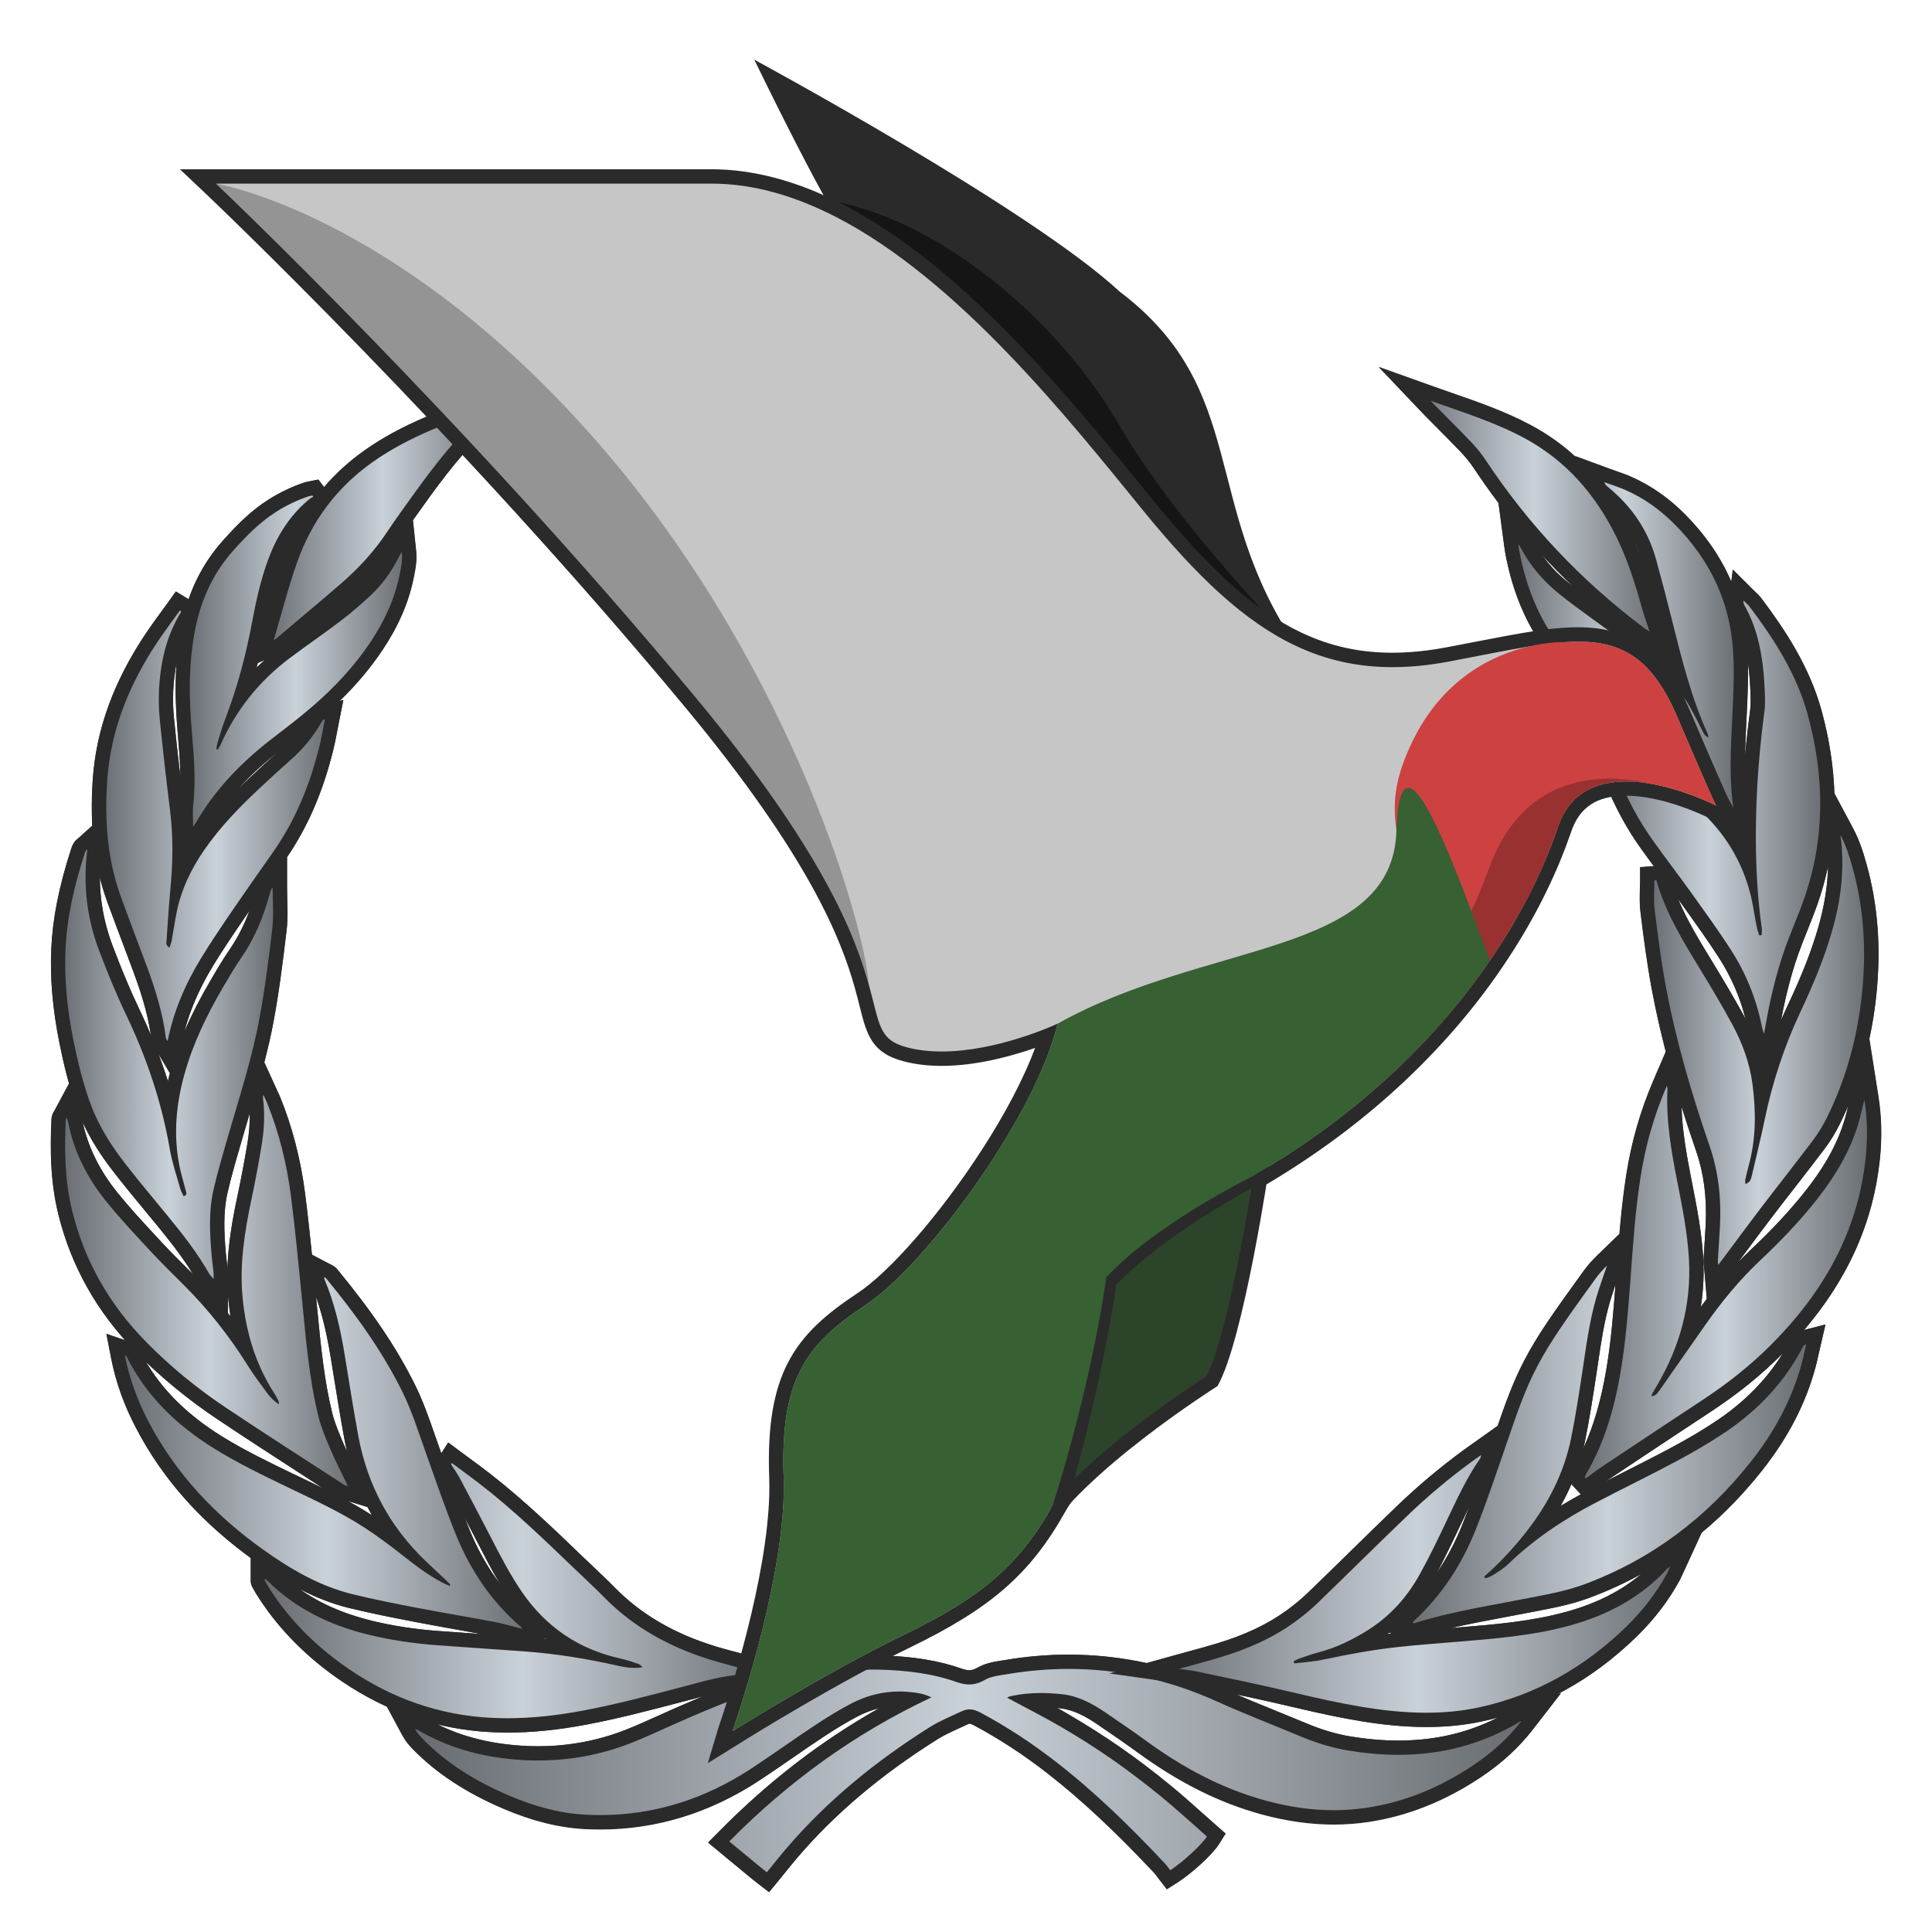 <?xml version="1.0" encoding="UTF-8"?><svg id="Layer_1" xmlns="http://www.w3.org/2000/svg" xmlns:xlink="http://www.w3.org/1999/xlink" viewBox="0 0 270.33 270.33"><defs><style>.cls-1{fill:url(#linear-gradient-12);}.cls-1,.cls-2,.cls-3,.cls-4,.cls-5,.cls-6,.cls-7,.cls-8,.cls-9,.cls-10,.cls-11,.cls-12,.cls-13,.cls-14,.cls-15,.cls-16,.cls-17,.cls-18,.cls-19,.cls-20,.cls-21,.cls-22,.cls-23{stroke-width:0px;}.cls-2{fill:url(#linear-gradient);}.cls-3{fill:url(#linear-gradient-6);}.cls-4{fill:#ce4141;}.cls-5{opacity:.25;}.cls-6{fill:url(#linear-gradient-15);}.cls-7{fill:url(#linear-gradient-11);}.cls-8{fill:url(#linear-gradient-5);}.cls-9{fill:#376033;}.cls-10{fill:url(#linear-gradient-13);}.cls-11{fill:url(#linear-gradient-16);}.cls-12{fill:url(#linear-gradient-14);}.cls-13{fill:url(#linear-gradient-2);}.cls-14{fill:url(#linear-gradient-7);}.cls-15{fill:url(#linear-gradient-3);}.cls-16{fill:url(#linear-gradient-9);}.cls-17{opacity:.5;}.cls-18{fill:url(#linear-gradient-8);}.cls-19{fill:#2a2a2a;}.cls-20{fill:#c6c6c6;}.cls-21{fill:url(#linear-gradient-10);}.cls-22{fill:url(#linear-gradient-4);}.cls-23{fill:#2c442a;}</style><linearGradient id="linear-gradient" x1="8.1" y1="158.55" x2="262.23" y2="158.55" gradientUnits="userSpaceOnUse"><stop offset="0" stop-color="#666a6f"/><stop offset=".5" stop-color="#c9d1d9"/><stop offset="1" stop-color="#666a6e"/></linearGradient><linearGradient id="linear-gradient-2" x1="56.04" y1="247.94" x2="215.4" y2="247.94" xlink:href="#linear-gradient"/><linearGradient id="linear-gradient-3" x1="196.05" y1="200.84" x2="254.06" y2="200.84" xlink:href="#linear-gradient"/><linearGradient id="linear-gradient-4" x1="16.19" y1="203.26" x2="75.2" y2="203.26" xlink:href="#linear-gradient"/><linearGradient id="linear-gradient-5" y1="179.38" x2="50.56" y2="179.38" xlink:href="#linear-gradient"/><linearGradient id="linear-gradient-6" x1="160.09" y1="220.95" x2="236.44" y2="220.95" xlink:href="#linear-gradient"/><linearGradient id="linear-gradient-7" x1="220.53" y1="178.48" y2="178.48" xlink:href="#linear-gradient"/><linearGradient id="linear-gradient-8" x1="36.06" y1="222.38" x2="110.23" y2="222.38" xlink:href="#linear-gradient"/><linearGradient id="linear-gradient-9" x1="230.44" y1="145.55" x2="261.84" y2="145.55" xlink:href="#linear-gradient"/><linearGradient id="linear-gradient-10" x1="8.12" y1="149.07" x2="39.21" y2="149.07" xlink:href="#linear-gradient"/><linearGradient id="linear-gradient-11" x1="222.62" y1="115.35" x2="255.71" y2="115.35" xlink:href="#linear-gradient"/><linearGradient id="linear-gradient-12" x1="13.84" y1="116.26" x2="46.74" y2="116.26" xlink:href="#linear-gradient"/><linearGradient id="linear-gradient-13" x1="210.97" y1="91.06" x2="243.64" y2="91.06" xlink:href="#linear-gradient"/><linearGradient id="linear-gradient-14" x1="25.57" y1="93.57" x2="57.26" y2="93.57" xlink:href="#linear-gradient"/><linearGradient id="linear-gradient-15" x1="196.56" y1="72.25" x2="232.63" y2="72.25" xlink:href="#linear-gradient"/><linearGradient id="linear-gradient-16" x1="36.86" y1="73.29" x2="70.37" y2="73.29" xlink:href="#linear-gradient"/></defs><path class="cls-19" d="M181.42,90.41h-33.65l-5.31-10.36-25.47-49.68s-.42-.66-1.41-2.41c-1.61-2.89-4.76-8.78-10.04-19.61,0,0,38.67,20.89,51.12,32.45,18.22,13.78,11.3,29.88,24.76,49.61Z"/><path class="cls-17" d="M181.41,90.41l-38.95-10.36-25.47-49.68s-.42-.66-1.41-2.41c16.94,2.8,33.34,18.16,40.88,31.28,8.34,14.5,24.95,31.17,24.95,31.17Z"/><path class="cls-2" d="M106.69,262.77c-.62-.47-1.21-.97-1.8-1.46l-.82-.68c-.6-.49-1.2-.98-1.83-1.51l-1.67-1.38.77-.78c7.94-8.04,16.52-14.33,26.15-19.18-.17-.02-.35-.03-.53-.05-.38-.03-.77-.05-1.14-.05-2.14,0-4.23.52-6.22,1.56-1.5.78-3.09,1.73-5,3-1.45.96-2.87,1.94-4.3,2.93-1.52,1.05-3.03,2.09-4.57,3.1-6.76,4.45-14.08,6.7-21.77,6.7-.71,0-1.43-.02-2.15-.06-3.52-.19-7.15-1.1-11.09-2.8-5.1-2.19-9.12-4.85-12.3-8.12-.42-.43-.86-.93-1.22-1.59l-1.16-2.16,2.34.73c.17.04.36.09.55.2,3.82,2.25,8.06,3.55,12.96,3.99,1.14.1,2.29.16,3.41.16,4.3,0,8.47-.77,12.41-2.29,1.59-.61,3.19-1.34,4.74-2.04.74-.34,1.48-.67,2.23-1,4.39-1.92,9.53-4.1,14.94-5.57,4.53-1.23,8.6-1.83,12.46-1.83.34,0,.69,0,1.03.01,4.48.13,8.02.7,11.16,1.81.49.17.92.26,1.34.26.56,0,1.11-.16,1.68-.49.94-.54,2.05-.72,3.03-.87l.46-.07c2.94-.49,5.89-.74,8.78-.74,3.68,0,7.33.41,10.93,1.21l4.23-1.17c.67-.19,1.31-.36,1.94-.53,1.34-.36,2.61-.71,3.87-1.09,4.04-1.22,7.35-2.79,10.1-4.79,1.12-.82,2.16-1.68,3.07-2.56,1.96-1.89,3.9-3.79,5.84-5.69,2.21-2.16,4.42-4.32,6.64-6.46,2.88-2.77,5.98-5.37,9.21-7.74.26-.19.53-.38.85-.61l2.58-1.83-.61,2.58-.04.17c-.03.17-.07.39-.23.62-1.7,2.43-3,5.17-4.25,7.82l-.34.72c-1.2,2.53-2.44,5.14-3.83,7.65-1.94,3.48-4.52,6.24-7.67,8.2-.82.51-1.62.97-2.41,1.37,1.92-.35,4-.67,6.11-.89,2.21-.24,4.46-.42,6.64-.6l1.84-.15c5.12-.42,10.42-.86,15.44-2.25,5.46-1.51,9.75-4.01,13.1-7.65.07-.08.15-.15.31-.27l.24-.19,3.33-2.7-1.98,4.31c-.12.26-.2.45-.3.64-1.5,2.76-3.46,5.33-5.83,7.65-6.17,6.03-13.32,9.94-21.25,11.63-2.36.5-4.81.75-7.47.75-.81,0-1.66-.02-2.51-.07-5.8-.32-11.48-1.65-16.96-2.93l-1.16-.27c-3.09-.72-6.25-1.38-9.31-2.03l-2.49-.52c-.45-.1-.91-.15-1.43-.22-.28-.04-.58-.07-.9-.12l-2.72-.39c2.9.75,5.77,1.76,8.58,3.04,2.54,1.15,5.17,2.22,7.72,3.25,1.3.53,2.6,1.06,3.9,1.6,2.31.97,4.46,1.6,6.58,1.95,2.33.38,4.61.58,6.77.58,6.09,0,11.49-1.47,16.5-4.51.17-.1.32-.14.4-.16l2.83-.73-1.73,2.3c-1.83,2.37-4.16,4.5-6.92,6.36-4.98,3.34-10.04,5.36-15.47,6.16-1.52.22-3.08.34-4.64.34h0c-3.16,0-6.48-.47-9.86-1.4-5.73-1.57-11.25-4.32-16.86-8.4-1.67-1.21-3.46-2.46-5.81-4.05-1.54-1.04-3.41-2.14-5.56-2.39-.98-.11-1.93-.17-2.84-.17-.64,0-1.26.03-1.88.08,1.71.9,3.47,1.83,5.15,2.81,2.63,1.54,4.99,3.05,7.23,4.6,2.21,1.54,4.48,3.26,6.91,5.25,1.54,1.26,3.04,2.59,4.48,3.89.64.57,1.28,1.14,1.92,1.7l.64.56-.45.72c-.81,1.29-3.57,3.83-5.45,5.03l-.77.49-.56-.72c-.08-.1-.15-.2-.23-.31-.14-.19-.28-.39-.45-.57-5.58-5.94-10.37-10.41-15.1-14.09-3.41-2.65-6.95-4.96-10.52-6.85-.37-.2-.68-.29-.97-.29-.21,0-.42.05-.64.16-.38.18-.76.35-1.14.52-1.14.52-2.22,1.01-3.22,1.63-8.01,5.03-14.51,10.53-19.9,16.81-.6.7-1.17,1.41-1.78,2.16l-1.54,1.89-.77-.59ZM71.03,241.42c-1.27,0-2.52-.05-3.74-.16-7.16-.61-13.92-3.19-20.09-7.65-4.39-3.18-7.94-6.94-10.55-11.18-.16-.26-.31-.52-.45-.78-.16-.29-.14-.56-.13-.69v-1.93l1.67,1.1c.1.07.23.15.36.28,3.51,3.52,7.95,5.91,13.56,7.29,3.01.74,6.14,1.23,9.57,1.49,2.11.16,4.23.3,6.34.45,1.98.14,3.96.27,5.94.42,2.37.18,4.76.46,7.21.86-3.36-1.74-6.2-4.27-8.48-7.58-1.72-2.49-3.09-5.17-4.42-7.76-1.24-2.42-2.62-5.04-4.34-8.25-.23-.42-.5-.83-.79-1.27-.14-.21-.28-.42-.42-.63l-.34-.54.42-.65.58-.92.91.58,1.31.97c.96.71,1.91,1.41,2.85,2.14,4.66,3.64,9.03,7.84,12.88,11.55.48.46.96.92,1.45,1.38.97.92,1.97,1.87,2.93,2.84,3.84,3.91,8.63,6.71,14.63,8.54,1.31.4,2.64.75,4.06,1.11.68.18,1.38.36,2.1.55l4.18,1.12-4.25.82c-.25.05-.47.1-.67.15-.44.1-.85.19-1.3.21-2.31.1-4.5.69-6.82,1.31l-2.48.65c-4.26,1.12-8.67,2.27-13.1,3.09-3.84.71-7.3,1.05-10.58,1.05h0ZM72.82,228.89c-.43-.11-.84-.22-1.25-.33-.86-.23-1.67-.46-2.49-.61-1.69-.32-3.38-.62-5.07-.92-1.86-.33-3.72-.66-5.58-1.02-3.08-.6-6.27-1.21-9.39-1.98-5.21-1.28-9.58-4.09-12.8-6.39-7.3-5.21-12.65-11.2-16.36-18.32-1.63-3.13-2.74-6.23-3.36-9.45l-.33-1.69,1.63.55c.38.09.64.28.78.58,2.46,4.97,6.35,9.07,11.89,12.51,3.28,2.04,6.82,3.74,10.23,5.39l1.36.65c3.2,1.53,6.5,3.11,9.55,5.1,1.36.88,2.79,1.91,4.45,3.2-3.54-4.31-5.85-9.32-6.9-14.96-.56-3.03-1.06-6.13-1.54-9.12l-.36-2.21c-.71-4.36-1.57-7.6-2.81-10.51-.09-.21-.09-.4-.1-.5l-.16-1.84,1.63.82c.13.06.37.16.56.39,4.96,6.01,8.29,10.98,10.82,16.11,1.09,2.21,1.9,4.54,2.67,6.79.23.68.47,1.35.71,2.03.31.87.62,1.74.93,2.62,1.03,2.9,2.09,5.91,3.28,8.79,2.04,4.96,4.98,9.11,8.74,12.33.17.15.26.3.31.41l.06.11,1.28,2.1-2.38-.61ZM197.86,228.14c-.17,0-.3-.04-.38-.06l-1.43-.4.79-1.2.06-.08c.08-.1.17-.23.31-.36,3.56-3.29,6.36-7.42,8.31-12.29,1.31-3.28,2.49-6.7,3.62-10l1.08-3.14c1.14-3.3,2.31-6.71,3.99-9.88.87-1.65,1.9-3.35,3.13-5.17,1.36-2.01,2.79-4.01,4.19-5.94l.86-1.2c.49-.69,1.07-1.34,1.75-2.01l2.96-2.86-1.31,3.9c-.16.47-.32.94-.48,1.41-.35,1-.71,2.03-1,3.05-.81,2.82-1.26,5.8-1.68,8.68l-.26,1.72c-.46,3.01-.93,6.11-1.55,9.15-.92,4.5-2.92,8.82-5.97,12.87,2.33-1.73,4.91-3.34,7.8-4.85,1.71-.9,3.44-1.77,5.17-2.65,2.09-1.06,4.25-2.15,6.34-3.27,2.59-1.39,4.8-2.7,6.75-4.02,4.6-3.11,8.13-6.99,10.49-11.54.23-.44.59-.72,1.09-.85l1.59-.41-.37,1.6-.18.82c-.14.63-.28,1.26-.45,1.88-1.34,4.99-3.73,9.61-7.31,14.13-6.44,8.13-14.42,14.01-23.74,17.47-2.41.89-4.92,1.37-7.35,1.84l-1.25.24c-1.08.21-2.17.42-3.26.62-3.96.74-8.06,1.51-11.96,2.74l-.15.05h-.19ZM48.38,208.89c-.09-.03-.16-.05-.22-.06-.16-.04-.34-.09-.54-.21-1.55-1.01-3.1-2.01-4.65-3.02-3.91-2.53-7.96-5.15-11.9-7.78-4.18-2.79-8.01-5.95-11.37-9.37-5.26-5.35-8.82-11.66-10.56-18.73-1.14-4.62-1.12-9.2-.94-13.06.01-.3.14-.5.21-.62l.07-.12,1.2-2.22.72,2.69c.05.19.1.35.13.51.74,3.76,2.48,7.33,5.15,10.64,1.74,2.14,3.66,4.21,5.51,6.21l.73.79c1.15,1.24,2.37,2.46,3.56,3.63l.96.96c2.94,2.94,5.61,6.19,7.94,9.67-.7-2.18-1.17-4.5-1.42-6.99-.5-5,.29-9.73,1.22-14.1.51-2.42.99-4.93,1.41-7.46.4-2.37.47-4.49.21-6.48-.02-.17,0-.31,0-.46l.02-.26.3-3.86,1.81,3.96c.13.27.23.49.32.71,1.66,4.07,2.81,8.53,3.42,13.26.52,4,.92,8.08,1.31,12.02l.44,4.45c.46,4.75.94,9.67,2.09,14.36.37,1.5,1,2.98,1.62,4.42.49,1.14,1.04,2.26,1.62,3.45.26.54.53,1.09.81,1.66l.99,2.06-2.18-.67ZM220.53,206.9l.33-.74c.06-.15.13-.3.21-.44,2.24-3.83,3.74-8.3,4.71-14.07.66-3.92.97-7.75,1.32-12.36l.1-1.42c.32-4.38.65-8.91,1.35-13.35.72-4.57,1.94-8.83,3.75-13.02l1.17-2.72.72,2.88.05.18c.04.15.1.33.09.57-.22,4.25.51,8.44,1.35,12.7l.09.47c.67,3.43,1.37,6.98,1.57,10.58.22,3.94-.31,7.81-1.56,11.57.71-1.02,1.43-2.04,2.14-3.05,2.5-3.54,5.02-6.49,7.7-9.03,3.24-3.06,5.76-5.77,7.92-8.53,2.97-3.8,4.8-7.27,5.75-10.93.1-.37.18-.74.27-1.11.11-.49.23-.99.36-1.48l1.24-4.44.71,4.55c.42,2.7.48,5.55.18,8.47-1.04,9.88-5.45,18.61-13.5,26.69-2.8,2.81-5.96,5.36-9.65,7.79-4.76,3.13-9.5,6.29-14.25,9.45-.5.33-.98.7-1.46,1.06-.23.17-.46.35-.7.52l-.71.52-1.24-1.3ZM29.11,179.59c-.11-.13-.2-.24-.28-.33-.18-.2-.33-.37-.46-.6-1.67-2.94-3.83-5.65-5.73-7.96l-1.42-1.72c-1.42-1.72-2.89-3.5-4.3-5.3-2.44-3.11-4.08-5.89-5.15-8.74-1.23-3.29-1.99-6.68-2.5-9.26-.92-4.61-1.29-8.79-1.11-12.8.18-4.18,1.05-8.55,2.73-13.75.06-.19.13-.37.22-.54.11-.22.27-.35.37-.43l.08-.07,1.92-1.72-.32,3.18c-.04.4-.08.78-.11,1.16-.3,4.04.3,8.07,1.77,11.98,1.29,3.41,2.51,6.33,3.75,8.92,2.29,4.79,4,9.5,5.17,14.26.17-1.87.53-3.79,1.08-5.79,1.09-3.92,2.82-7.84,5.46-12.34l.07-.12c.81-1.39,1.66-2.83,2.59-4.19,1.62-2.35,2.84-5.05,3.73-8.27.08-.28.17-.56.25-.83l.13-.4,2.09-2.66v2.9c0,.62.02,1.23.03,1.82.04,1.35.08,2.63-.08,3.93-.55,4.77-1.08,8.77-1.82,12.78-.82,4.44-2.12,8.81-3.38,13.04-.34,1.15-.68,2.3-1.02,3.46l-.26.9c-.63,2.16-1.28,4.4-1.78,6.62-.65,2.83-.49,5.74-.27,8.47.04.54.11,1.08.17,1.62.04.37.09.74.12,1.11.02.18.02.36.01.63v.42s0,2.8,0,2.8l-1.77-2.17ZM239.43,177.09l-.02-.19c-.03-.22-.05-.42-.03-.62.04-.64.08-1.28.12-1.92.07-1.02.13-2.04.18-3.06.18-3.89-.28-7.35-1.4-10.6-2.96-8.58-4.93-15.77-6.2-22.64-.66-3.55-1.11-7.07-1.55-10.66-.12-1-.09-2-.06-2.96.01-.42.03-.84.03-1.25v-.93l1.11-.08.81-.06.31.78c1.22,4.33,3.59,8.23,5.9,12,1.53,2.5,3.15,5.19,4.63,7.93,1.61,2.97,2.58,5.83,2.96,8.75.12.88.2,1.74.26,2.56,1.09-4.49,2.61-8.84,4.55-12.95,2.06-4.37,3.4-7.8,4.35-11.11,1.36-4.72,1.74-9,1.16-13.08l-.79-5.6,2.66,4.99c.84,1.58,1.36,3.22,1.78,4.76,1.57,5.63,2.02,11.5,1.35,17.94-.65,6.36-2.33,12.32-5,17.71-.59,1.2-1.28,2.32-2.03,3.32-1.36,1.8-2.74,3.58-4.13,5.37-1.11,1.44-2.23,2.87-3.33,4.32-1.35,1.77-2.68,3.56-4.02,5.38l-3.37,4.53-.23-2.61ZM245.85,144.95l-.13-.42c-.08-.27-.14-.46-.18-.67-.73-3.71-2.14-7.22-4.2-10.42-1.52-2.37-3.2-4.71-4.83-6.97l-.66-.92c-.87-1.22-1.77-2.43-2.66-3.63-.94-1.27-1.88-2.54-2.8-3.82-3.61-5.06-6.07-10.96-7.75-18.56-.04-.2-.03-.36-.02-.46l.11-2.11,1.54,1.29c.19.14.36.26.5.48,1.41,2.23,3.26,4.32,5.99,6.78.73.66,1.48,1.31,2.22,1.96,1.04.92,2.09,1.83,3.11,2.77,1.25,1.15,2.71,2.53,4.07,4.01,1.97,2.14,3.51,4.55,4.6,7.2-.11-2.69-.12-5.5-.02-8.48.14-4.36.51-8.78,1.14-13.53.1-.74.09-1.51.06-2.16-.08-2.17-.25-5.01-.99-7.76-.43-1.59-.99-2.99-1.72-4.28-.18-.31-.37-.75-.3-1.36l.25-2.04,1.45,1.45c.09.09.18.17.27.26.24.22.5.46.73.77,3.14,4.18,6.58,9.28,8.26,15.39,2.57,9.37,2.39,18-.54,26.39-.43,1.22-.91,2.43-1.38,3.6-.45,1.12-.92,2.28-1.32,3.43-1.13,3.23-2.03,6.84-2.74,11.05-.01.09-.93,4.65-.93,4.65l-1.15-3.88ZM22.58,146.19c-.04-.07-.08-.12-.1-.16-.09-.14-.24-.35-.27-.65-.46-3.7-1.65-7.24-2.65-9.9-.44-1.18-.88-2.35-1.32-3.53-.77-2.04-1.54-4.08-2.28-6.12-1.76-4.85-2.39-10.1-1.98-16.52.45-6.92,2.85-13.53,7.34-20.21.67-1,1.39-1.98,2.08-2.93.32-.43.63-.87.95-1.3l.54-.75,1.87,1.13-.53.86c-1.22,1.99-2.06,4.19-2.51,6.55-.5,2.65-.62,5.3-.37,7.86.38,3.86.84,7.94,1.45,12.85.39,3.12.43,6.46.13,10.16.69-1.7,1.62-3.39,2.8-5.11,2.41-3.52,5.44-6.52,8.08-9,1.63-1.53,2.98-2.76,4.26-3.89,1.64-1.44,3.02-3.15,4.12-5.08.22-.39.56-.64,1.02-.76l1.54-.39-.31,1.55c-.08.38-.15.77-.22,1.15-.16.84-.32,1.7-.53,2.56-1.43,5.86-3.57,10.79-6.53,15.06-.72,1.04-1.44,2.07-2.17,3.1-1.21,1.72-2.41,3.44-3.6,5.17-1.39,2.04-2.97,4.35-4.41,6.7-2.29,3.75-3.79,7.45-4.56,11.29l-.51,2.54-1.33-2.23ZM26.03,115.67c0-.37,0-.71-.02-1.05-.02-.73-.04-1.43.04-2.13.35-3.15.13-6.24-.17-9.66-.37-4.22-.64-9.77.52-15.3.93-4.44,2.75-8.13,5.58-11.27,2.03-2.26,3.85-4.06,6.1-5.49,1.52-.97,3.14-1.74,4.8-2.3.16-.05.33-.08.49-.11l.74-.14,1.18,1.57c1.79-2.28,3.91-4.29,6.38-6.01,2.39-1.68,5.1-3.15,8.29-4.5,1.66-.71,3.37-1.38,5.01-2.03l1.89-.75c.17-.07.35-.12.57-.18l.29-.08,2.65-.81-1.52,2.31-.09.14c-.07.12-.15.26-.3.4-4.08,3.76-7.34,8.09-10,11.82l-.88,1.23c-.86,1.2-1.76,2.45-2.59,3.7-1.77,2.66-3.93,5.08-6.59,7.39-2.19,1.9-4.41,3.77-6.63,5.64l-2.61,2.2c-.17.14-.33.2-.42.24l-1.88.71.5-1.9c.34-1.13.66-2.26.98-3.39.7-2.46,1.42-5.01,2.28-7.47,1.1-3.15,2.64-5.99,4.58-8.5l-.87.48c-.06.03-.13.07-.2.1-.04.02-.08.04-.12.06-2.45,1.98-4.27,4.64-5.55,8.12-1.04,2.83-1.68,5.84-2.22,8.67-.68,3.63-1.52,6.96-2.54,10.11,1.77-2.33,3.87-4.4,6.29-6.21,1.08-.81,2.18-1.6,3.28-2.39,1.29-.93,2.63-1.89,3.92-2.87,1.3-.99,2.62-2.12,4.04-3.45,1.51-1.41,2.76-3.12,3.71-5.08.06-.13.14-.26.24-.44l1.71-3.03.33,3.11c.14,1.31-.08,2.37-.27,3.3l-.04.22c-.67,3.31-2.04,6.5-4.21,9.75-2.19,3.29-4.95,6.33-8.42,9.31-1.71,1.47-3.51,2.85-5.26,4.2l-.26.2c-4.63,3.56-8.07,7.35-10.51,11.59-.05.09-.11.18-.21.32l-2,2.96v-3.28ZM241.66,114.36c-.11-.14-.2-.27-.27-.4-1.66-2.89-3.92-5.59-6.72-8-1.55-1.34-3.19-2.65-4.77-3.92-.84-.68-1.69-1.36-2.53-2.04l-.9-.74c-1.68-1.37-3.36-2.74-5.01-4.15-4.52-3.84-7.62-8.94-9.24-15.15-.36-1.37-.6-2.54-.75-3.68l-.5-3.66,2.28,2.91c.14.17.26.3.36.49,1.22,2.34,2.92,4.4,5.04,6.14,1.36,1.11,2.82,2.17,4.23,3.2l.82.6c.94.68,1.88,1.36,2.83,2.03,1.33.95,2.67,1.9,3.98,2.88,1.86,1.39,3.39,3.1,4.83,4.81-.87-2.84-1.58-5.71-2.29-8.54-.82-3.29-1.56-6.1-2.28-8.68-1.04-3.72-3.16-6.92-6.31-9.52-.14-.12-.29-.24-.43-.36-.17-.15-.24-.3-.3-.41l-1.29-2.53,2.4.88c.36.13.7.25,1.02.37.69.24,1.34.47,1.98.75,2.61,1.15,5.04,2.85,7.23,5.06,5.19,5.23,8.02,11.45,8.43,18.48.18,3.08.03,6.17-.12,9.16l-.04.77c-.2,4.07-.4,8.27.27,12.34.04.22,0,.4-.02.52l-.4,2.5-1.54-2.12ZM229.93,88.99c-.22-.14-.42-.27-.61-.41-8.75-6.59-16.25-14.54-22.28-23.63-.53-.8-1.19-1.62-1.95-2.42-1.15-1.22-2.34-2.4-3.52-3.59l-1.53-1.54c-.14-.14-.27-.28-.4-.42l-3.08-3.24,3.96,1.41c.82.29,1.64.58,2.46.87,3.57,1.24,7.26,2.53,10.69,4.36,5.86,3.13,10.27,7.88,13.5,14.52,1.65,3.4,2.72,6.94,3.46,9.65.21.77.46,1.52.73,2.32.13.39.26.78.39,1.2l.88,2.72-2.7-1.79Z"/><path class="cls-19" d="M200.18,56.08c4.42,1.58,8.89,2.96,13.02,5.17,5.98,3.19,10.15,8.06,13.07,14.08,1.47,3.04,2.5,6.23,3.4,9.48.32,1.15.72,2.28,1.14,3.56-.35-.23-.63-.4-.88-.59-8.68-6.54-16.04-14.32-22.04-23.38-.6-.91-1.3-1.76-2.05-2.55-1.66-1.75-3.38-3.43-5.07-5.15-.2-.2-.39-.4-.58-.61M68.01,57.17c-.12.19-.16.29-.23.35-3.87,3.57-7.09,7.7-10.14,11.97-1.17,1.64-2.37,3.27-3.48,4.95-1.8,2.7-3.97,5.07-6.42,7.19-3.05,2.64-6.15,5.22-9.23,7.83-.05.04-.13.06-.2.09,1.08-3.65,2-7.29,3.24-10.81,2.04-5.83,5.6-10.6,10.69-14.16,2.53-1.77,5.26-3.19,8.1-4.4,2.28-.97,4.59-1.85,6.89-2.77.22-.09.45-.14.78-.24M224.5,67.47c1.11.41,2.05.7,2.95,1.1,2.63,1.15,4.91,2.81,6.92,4.84,4.9,4.95,7.73,10.81,8.14,17.84.19,3.23,0,6.44-.15,9.66-.21,4.25-.43,8.49.27,12.72.01.06-.02.13-.05.31-.14-.2-.25-.32-.34-.46-1.82-3.17-4.19-5.89-6.94-8.26-2.39-2.06-4.88-3.99-7.32-5.98-1.97-1.61-3.95-3.22-5.89-4.87-4.58-3.9-7.42-8.86-8.92-14.64-.3-1.16-.56-2.33-.73-3.56.09.11.2.21.26.34,1.32,2.52,3.11,4.66,5.29,6.45,1.64,1.34,3.38,2.58,5.09,3.83,2.26,1.65,4.56,3.24,6.8,4.91,2.2,1.64,3.93,3.77,5.68,5.87.63.75,1.06,1.67,1.54,2.53.45.8.83,1.64,1.26,2.46.14.26.33.48.68.64-.04-.19-.04-.4-.12-.57-2.28-5.06-3.61-10.42-4.95-15.78-.72-2.88-1.47-5.76-2.26-8.62-1.13-4.05-3.4-7.36-6.64-10.02-.14-.11-.27-.23-.4-.34-.02-.02-.03-.06-.19-.37M43.69,69.31c.05.07.1.14.15.21-.15.08-.33.14-.46.25-2.81,2.27-4.64,5.21-5.87,8.56-1.06,2.87-1.7,5.84-2.26,8.83-.86,4.56-2.04,9.03-3.71,13.37-.42,1.09-.74,2.21-1.09,3.33-.1.31-.12.64-.18.96.07.02.14.04.22.06.11-.2.24-.39.34-.6,2.18-4.93,5.44-9.01,9.75-12.23,2.38-1.78,4.84-3.46,7.2-5.26,1.43-1.09,2.8-2.28,4.11-3.51,1.64-1.54,2.94-3.35,3.93-5.37.09-.18.19-.34.39-.69.13,1.25-.1,2.24-.3,3.22-.69,3.41-2.14,6.5-4.06,9.39-2.3,3.44-5.11,6.43-8.24,9.11-1.77,1.52-3.63,2.94-5.48,4.36-4.31,3.31-8.03,7.14-10.77,11.88-.07.12-.15.23-.34.51,0-1.15-.09-2.12.02-3.07.36-3.3.12-6.57-.17-9.85-.43-5.02-.54-10.04.5-15.01.85-4.06,2.54-7.69,5.34-10.81,1.79-1.99,3.63-3.87,5.89-5.31,1.44-.92,2.96-1.65,4.58-2.2.16-.05.33-.07.49-.1M243.94,84.02c.31.31.66.58.91.92,3.46,4.6,6.54,9.4,8.09,15.05,2.37,8.66,2.47,17.26-.51,25.79-.83,2.37-1.87,4.66-2.7,7.03-1.28,3.65-2.14,7.4-2.78,11.21-.02.13-.05.27-.13.64-.14-.48-.24-.73-.29-.99-.76-3.87-2.22-7.47-4.34-10.77-1.74-2.71-3.64-5.31-5.51-7.93-1.79-2.5-3.68-4.94-5.46-7.45-3.91-5.48-6.15-11.67-7.58-18.19-.01-.07,0-.14.01-.3.13.11.24.16.29.25,1.68,2.66,3.84,4.9,6.16,6.99,1.76,1.59,3.58,3.12,5.32,4.73,1.38,1.27,2.74,2.57,4.01,3.95,3.3,3.59,5.26,7.84,6,12.66.12.77.27,1.53.43,2.29.07.33.2.65.3.98l.33-.04c.01-.29.07-.59.03-.87-.79-5.63-.95-11.28-.77-16.95.14-4.49.54-8.97,1.13-13.43.1-.77.1-1.55.07-2.33-.09-2.69-.32-5.37-1.02-7.98-.42-1.58-1.01-3.09-1.81-4.52-.12-.2-.21-.42-.17-.75M25.15,85.43c.07.04.15.09.22.13-1.31,2.13-2.18,4.44-2.64,6.89-.51,2.69-.65,5.42-.38,8.15.43,4.3.92,8.59,1.45,12.87.45,3.61.39,7.2.05,10.81-.22,2.4-.38,4.8-.54,7.2-.02.36-.19.79.41,1.11.11-.34.24-.65.3-.97.25-1.39.45-2.8.74-4.18.65-3.09,2.01-5.88,3.79-8.47,2.26-3.29,5.04-6.12,7.94-8.83,1.4-1.31,2.8-2.6,4.24-3.87,1.75-1.54,3.18-3.32,4.33-5.34.07-.12.15-.22.4-.28-.25,1.22-.45,2.46-.74,3.67-1.29,5.27-3.27,10.24-6.38,14.72-1.92,2.76-3.87,5.5-5.77,8.28-1.52,2.22-3.03,4.45-4.43,6.74-2.17,3.55-3.83,7.34-4.69,11.61-.14-.23-.23-.32-.24-.42-.43-3.5-1.48-6.84-2.7-10.13-1.2-3.22-2.43-6.42-3.6-9.65-1.9-5.22-2.27-10.62-1.92-16.12.47-7.28,3.15-13.74,7.17-19.72.96-1.43,2.01-2.81,3.01-4.21M257.52,116.85c.78,1.45,1.27,3,1.7,4.56,1.61,5.77,1.93,11.64,1.32,17.57-.62,6.08-2.19,11.89-4.9,17.37-.55,1.1-1.19,2.18-1.93,3.16-2.45,3.25-4.98,6.44-7.45,9.68-1.95,2.56-3.85,5.16-5.84,7.81-.02-.25-.07-.46-.05-.67.1-1.66.22-3.32.3-4.98.17-3.74-.22-7.38-1.45-10.97-2.54-7.36-4.74-14.83-6.16-22.5-.65-3.51-1.1-7.06-1.54-10.6-.17-1.35-.03-2.73-.03-4.1.09,0,.18-.01.27-.02,1.25,4.45,3.62,8.35,6,12.25,1.59,2.6,3.15,5.21,4.6,7.88,1.42,2.62,2.46,5.42,2.85,8.4.5,3.81.51,7.62-.52,11.37-.18.65-.33,1.3-.48,1.96-.04.19,0,.39,0,.64.66-.18.79-.65.9-1.14.6-2.62,1.27-5.23,1.81-7.86,1.08-5.22,2.73-10.24,5-15.07,1.72-3.65,3.29-7.37,4.41-11.25,1.27-4.42,1.84-8.9,1.19-13.5M12.22,118.84c-.06.65-.14,1.22-.18,1.8-.31,4.27.33,8.42,1.84,12.4,1.15,3.04,2.38,6.06,3.79,9,2.86,5.98,4.95,12.18,6.08,18.71.33,1.91.97,3.76,1.49,5.63.1.35.31.68.46,1,.53-.18.38-.46.31-.73-.31-1.2-.68-2.38-.92-3.6-.84-4.29-.45-8.53.71-12.71,1.19-4.29,3.11-8.27,5.35-12.1.84-1.43,1.68-2.88,2.62-4.24,1.81-2.63,3.02-5.51,3.87-8.57.09-.34.21-.68.31-1.01,0-.03.04-.06.2-.25,0,1.98.17,3.84-.04,5.64-.49,4.25-1.03,8.5-1.81,12.71-1.03,5.57-2.8,10.96-4.37,16.4-.73,2.51-1.47,5.03-2.06,7.57-.66,2.89-.53,5.84-.29,8.78.07.92.2,1.83.3,2.74.02.23,0,.46,0,.95-.32-.39-.52-.57-.64-.79-1.65-2.91-3.71-5.52-5.82-8.09-1.91-2.33-3.85-4.63-5.7-7-2.04-2.6-3.83-5.36-5-8.48-1.11-2.96-1.84-6.02-2.46-9.11-.83-4.14-1.28-8.33-1.1-12.56.2-4.63,1.26-9.1,2.68-13.49.04-.13.1-.27.16-.39.03-.06.1-.09.23-.21M233.21,151.89c.06.25.11.35.11.45-.23,4.39.52,8.68,1.36,12.95.71,3.61,1.44,7.22,1.64,10.91.35,6.35-1.26,12.2-4.46,17.64-.23.4-.47.79-.7,1.19-.03.06-.03.13-.07.36.27-.11.52-.13.64-.27.29-.31.53-.66.78-1.01,2.07-2.96,4.13-5.93,6.21-8.88,2.25-3.19,4.72-6.19,7.57-8.87,2.86-2.7,5.59-5.53,8.02-8.64,2.66-3.4,4.83-7.07,5.94-11.29.22-.85.39-1.72.62-2.57.43,2.73.46,5.48.17,8.21-1.09,10.37-5.98,18.83-13.21,26.08-2.89,2.89-6.08,5.41-9.49,7.66-4.76,3.13-9.51,6.29-14.25,9.45-.75.5-1.47,1.07-2.2,1.61-.05-.06-.11-.12-.16-.17.07-.16.13-.33.22-.47,2.61-4.47,3.98-9.36,4.83-14.41.69-4.12,1.02-8.29,1.33-12.45.36-4.91.68-9.82,1.44-14.68.68-4.36,1.86-8.56,3.68-12.78M36.83,153.14c.23.49.38.8.51,1.11,1.71,4.19,2.78,8.55,3.36,13.02.62,4.77,1.06,9.56,1.54,14.35.55,5.56.98,11.15,2.32,16.59.39,1.57,1.03,3.08,1.67,4.57.72,1.69,1.57,3.32,2.45,5.15-.29-.09-.42-.1-.51-.16-5.52-3.59-11.07-7.13-16.54-10.79-4.04-2.7-7.8-5.76-11.21-9.24-5.08-5.17-8.57-11.23-10.31-18.27-1.04-4.2-1.11-8.48-.91-12.77,0-.06.06-.12.16-.31.08.29.15.5.19.71.82,4.16,2.72,7.82,5.36,11.07,1.98,2.44,4.15,4.74,6.29,7.05,1.47,1.58,3.02,3.09,4.55,4.62,3.37,3.37,6.31,7.07,8.84,11.11.88,1.41,1.89,2.74,2.87,4.08.41.56.94,1.04,1.57,1.48-.02-.17,0-.37-.08-.52-.18-.38-.39-.76-.62-1.11-2.57-4.02-3.9-8.44-4.37-13.16-.47-4.68.24-9.24,1.2-13.79.53-2.49,1-4.99,1.42-7.5.38-2.24.51-4.5.22-6.77-.01-.1.01-.2.04-.51M224.84,177.12c-.5,1.5-1.06,2.98-1.5,4.5-.98,3.41-1.42,6.93-1.95,10.42-.47,3.08-.94,6.16-1.56,9.21-.99,4.84-3.18,9.13-6.21,13.01-1.57,2.01-3.28,3.9-5.16,5.63-.26.24-.52.47-.78.7l.13.27c.35-.14.72-.23,1.03-.43.74-.48,1.52-.93,2.15-1.54,3.6-3.48,7.7-6.23,12.11-8.54,3.82-2,7.71-3.88,11.52-5.92,2.34-1.25,4.64-2.59,6.84-4.07,4.56-3.08,8.26-6.98,10.81-11.91.07-.14.18-.27.45-.34-.21.89-.38,1.78-.62,2.66-1.37,5.11-3.87,9.65-7.13,13.77-6.2,7.84-13.9,13.66-23.31,17.15-2.73,1.01-5.61,1.48-8.45,2.04-5.13,1.01-10.32,1.81-15.32,3.39,0,0-.02,0-.03,0-.05,0-.12-.03-.22-.05.1-.12.16-.24.26-.32,3.85-3.55,6.63-7.84,8.56-12.66,1.6-4,2.96-8.1,4.37-12.18,1.26-3.65,2.46-7.32,4.27-10.74.92-1.75,1.97-3.44,3.07-5.08,1.62-2.41,3.34-4.75,5.03-7.11.48-.67,1.04-1.3,1.64-1.88M45.37,178.72c.1.05.2.08.25.14,4.08,4.96,7.85,10.13,10.7,15.92,1.38,2.8,2.29,5.78,3.34,8.71,1.37,3.83,2.68,7.69,4.22,11.45,2.02,4.9,4.95,9.22,9.01,12.71.05.04.07.11.17.27-1.32-.34-2.54-.72-3.8-.96-3.54-.68-7.11-1.26-10.65-1.94-3.12-.6-6.25-1.21-9.34-1.97-4.61-1.14-8.63-3.5-12.46-6.23-6.7-4.78-12.23-10.62-16.06-17.96-1.51-2.9-2.64-5.94-3.27-9.18.1.03.19.04.2.07,2.76,5.57,7.05,9.68,12.27,12.92,3.31,2.06,6.82,3.75,10.33,5.44,3.67,1.77,7.38,3.46,10.79,5.68,1.8,1.18,3.54,2.48,5.23,3.81,1.78,1.41,3.58,2.78,5.59,3.84.33.17.67.31,1.01.46.04-.06.07-.13.11-.19-.24-.24-.48-.49-.72-.72-.9-.85-1.82-1.68-2.71-2.54-5.02-4.8-8.16-10.64-9.43-17.46-.7-3.76-1.28-7.53-1.9-11.3-.6-3.68-1.41-7.29-2.87-10.74-.02-.06-.01-.13-.02-.24M207.24,203.59c-.06.25-.06.37-.11.45-1.9,2.71-3.26,5.71-4.68,8.68-1.21,2.56-2.43,5.12-3.81,7.59-1.78,3.2-4.18,5.88-7.32,7.83-2.11,1.31-4.33,2.4-6.75,3.04-.92.24-1.82.56-2.73.87-.28.1-.54.25-.82.38.03.11.05.21.08.32,1.36-.17,2.74-.25,4.08-.54,3.46-.73,6.94-1.38,10.46-1.76,2.64-.28,5.29-.49,7.93-.7,5.43-.45,10.87-.86,16.15-2.32,5.23-1.45,9.85-3.9,13.56-7.93.07-.07.16-.13.44-.36-.22.48-.33.75-.46,1-1.5,2.76-3.41,5.22-5.65,7.41-5.86,5.72-12.72,9.65-20.76,11.37-2.4.51-4.82.73-7.26.73-.82,0-1.64-.02-2.46-.07-6.11-.34-12.02-1.79-17.95-3.17-3.93-.91-7.88-1.72-11.82-2.55-.72-.15-1.45-.21-2.4-.35,2.1-.58,3.98-1.07,5.83-1.63,3.71-1.12,7.25-2.65,10.4-4.94,1.11-.81,2.19-1.69,3.18-2.65,4.18-4.03,8.3-8.13,12.49-12.15,2.86-2.75,5.9-5.3,9.11-7.65.37-.27.75-.53,1.26-.9M63.24,204.72c1.38,1.03,2.78,2.04,4.14,3.1,4.53,3.53,8.67,7.51,12.8,11.48,1.45,1.4,2.95,2.76,4.36,4.2,4.22,4.3,9.35,7.05,15.05,8.79,1.96.6,3.95,1.07,6.19,1.68-.76.15-1.29.32-1.82.34-2.82.12-5.5.95-8.2,1.65-4.75,1.24-9.5,2.52-14.34,3.42-3.45.64-6.91,1.04-10.4,1.04-1.22,0-2.44-.05-3.66-.15-7.23-.62-13.73-3.22-19.59-7.47-4.11-2.98-7.61-6.55-10.29-10.89-.15-.24-.29-.48-.43-.73-.03-.05,0-.13,0-.28.13.09.25.15.33.23,3.92,3.93,8.7,6.24,14.02,7.56,3.2.79,6.45,1.27,9.74,1.51,4.09.31,8.19.57,12.28.87,4.35.32,8.64,1.01,12.89,1.97.8.18,1.6.34,2.47.34.37,0,.76-.03,1.16-.1-.28-.21-.43-.4-.63-.47-.8-.27-1.61-.55-2.43-.73-5.84-1.28-10.44-4.37-13.83-9.3-1.67-2.43-3.02-5.04-4.36-7.65-1.42-2.77-2.88-5.52-4.34-8.27-.36-.68-.83-1.31-1.24-1.97.04-.06.08-.12.12-.18M149.55,233.52c7.11,0,14.03,1.52,20.73,4.55,3.84,1.74,7.77,3.24,11.65,4.87,2.2.92,4.45,1.63,6.8,2.01,2.34.38,4.65.59,6.93.59,5.94,0,11.64-1.4,17.02-4.65.06-.04.13-.04.2-.07-1.87,2.42-4.14,4.43-6.68,6.14-4.58,3.08-9.56,5.19-15.06,6-1.51.22-3.01.33-4.5.33-3.23,0-6.43-.49-9.59-1.36-6.05-1.66-11.48-4.57-16.53-8.24-1.92-1.39-3.87-2.74-5.84-4.07-1.83-1.24-3.77-2.3-6-2.55-.98-.11-1.97-.18-2.95-.18-1.49,0-2.97.14-4.44.47-.09.02-.17.08-.37.19,2.58,1.39,5.13,2.67,7.58,4.1,2.44,1.43,4.84,2.94,7.16,4.56,2.35,1.64,4.63,3.39,6.85,5.2,2.19,1.79,4.26,3.71,6.37,5.56-.73,1.15-3.4,3.61-5.14,4.72-.23-.29-.46-.65-.75-.96-4.76-5.07-9.71-9.92-15.21-14.19-3.36-2.61-6.9-4.95-10.67-6.95-.5-.26-.97-.41-1.44-.41-.35,0-.7.08-1.07.25-1.5.71-3.06,1.33-4.46,2.21-7.51,4.72-14.34,10.25-20.12,17.01-.9,1.05-1.75,2.13-2.72,3.32-.89-.68-1.73-1.41-2.6-2.12-.85-.69-1.69-1.4-2.66-2.19,8.24-8.34,17.53-15.1,28.29-20.16-1.16-.57-2.23-.68-3.29-.77-.41-.04-.82-.05-1.23-.05-2.34,0-4.58.58-6.68,1.67-1.75.91-3.44,1.96-5.09,3.05-2.98,1.97-5.88,4.06-8.87,6.03-6.49,4.27-13.55,6.54-21.22,6.54-.69,0-1.39-.02-2.09-.06-3.75-.2-7.3-1.24-10.75-2.72-4.47-1.92-8.56-4.39-11.98-7.9-.39-.4-.76-.82-1.05-1.36.12.04.24.05.34.11,4.13,2.43,8.61,3.7,13.37,4.13,1.17.11,2.34.16,3.5.16,4.37,0,8.63-.76,12.77-2.35,2.37-.92,4.67-2.03,7.01-3.05,4.83-2.12,9.7-4.13,14.8-5.52,4-1.09,8.06-1.8,12.2-1.8.33,0,.67,0,1.01.01,3.68.1,7.34.51,10.85,1.76.57.2,1.12.31,1.67.31.72,0,1.44-.19,2.18-.62.91-.53,2.08-.64,3.16-.82,2.9-.49,5.77-.73,8.61-.73M192.94,51.38l5.79,6.09.18.19c.14.15.28.3.43.45.51.52,1.02,1.03,1.53,1.54,1.16,1.17,2.36,2.37,3.51,3.58.72.75,1.33,1.52,1.84,2.28,1.1,1.67,2.26,3.29,3.46,4.88l.81,6.05c.16,1.18.41,2.38.77,3.79,1.67,6.41,4.88,11.68,9.56,15.66.32.27.64.55.97.82l-.13,2.24v.06c-.02.14-.05.43.03.78,1.7,7.74,4.22,13.75,7.91,18.93.6.84,1.21,1.67,1.82,2.5h-.05s-1.86.13-1.86.13v1.87c0,.41-.01.82-.03,1.22-.03,1-.06,2.04.07,3.12.44,3.61.9,7.15,1.56,10.72.53,2.88,1.19,5.82,1.99,8.9l-1.7,3.95c-1.84,4.27-3.09,8.61-3.82,13.26-.43,2.75-.72,5.52-.96,8.27l-3.15,3.05c-.73.71-1.34,1.41-1.87,2.14l-.85,1.18c-1.4,1.94-2.85,3.95-4.22,5.98-1.25,1.85-2.29,3.57-3.18,5.26-1.58,2.99-2.71,6.16-3.78,9.24l-3.47,2.47-.47.33c-.3.21-.56.39-.81.58-3.26,2.39-6.4,5.02-9.31,7.82-2.23,2.14-4.47,4.33-6.63,6.45-1.95,1.91-3.89,3.81-5.86,5.7-.88.85-1.88,1.68-2.96,2.47-2.66,1.94-5.87,3.46-9.8,4.64-1.24.37-2.5.72-3.83,1.08-.63.17-1.29.35-1.96.54l-3.99,1.11c-3.59-.79-7.24-1.18-10.91-1.18v2s0-2,0-2c-2.94,0-5.95.25-8.94.76l-.46.07c-1.06.17-2.27.36-3.37.99-.42.24-.79.36-1.18.36-.3,0-.62-.07-1-.2-3.24-1.15-6.88-1.74-11.46-1.87-.35,0-.71-.01-1.06-.01-3.62,0-7.41.51-11.57,1.56l-4.19-1.13c-.73-.2-1.43-.38-2.11-.55-1.4-.37-2.73-.71-4.02-1.1-5.84-1.78-10.49-4.49-14.21-8.28-.97-.99-1.99-1.95-2.97-2.88-.48-.45-.96-.91-1.43-1.36-3.87-3.73-8.26-7.95-12.96-11.62-.95-.74-1.93-1.47-2.88-2.16-.43-.32-.87-.64-1.3-.96l-1.73-1.29-.97,1.53c-.06-.18-.13-.36-.19-.53-.24-.67-.47-1.34-.71-2.02-.79-2.28-1.61-4.64-2.72-6.91-2.56-5.2-5.94-10.23-10.95-16.31-.34-.41-.74-.59-.91-.66l-2.62-1.37c-.29-2.84-.6-5.71-.96-8.55-.62-4.82-1.8-9.37-3.49-13.51-.1-.23-.2-.47-.34-.75l-.2-.44-1.68-3.68c.49-1.89.94-3.81,1.3-5.74.75-4.04,1.27-8.05,1.83-12.84.16-1.38.12-2.75.08-4.08-.02-.59-.03-1.19-.03-1.8v-4.25c2.94-4.31,5.07-9.26,6.5-15.13.21-.88.38-1.76.54-2.61.07-.38.14-.76.22-1.14l.62-3.1-.51.13c2.36-2.29,4.34-4.66,6.01-7.16,2.24-3.36,3.66-6.66,4.35-10.1l.04-.22c.21-1.01.44-2.15.29-3.61l-.44-4.22c.21-.29.41-.57.62-.86.3-.42.6-.83.89-1.25,2.63-3.69,5.85-7.96,9.86-11.66.26-.24.4-.48.49-.62.02-.03.04-.06.07-.11l3.02-4.62-5.28,1.61c-.1.03-.19.06-.27.08-.21.06-.43.12-.67.22-.63.25-1.27.5-1.9.75-1.65.65-3.35,1.32-5.02,2.03-3.25,1.38-6.02,2.88-8.47,4.6-2.18,1.53-4.1,3.27-5.77,5.21l-.04-.05-.76-1.01-1.24.25-.09.02c-.15.03-.39.06-.65.15-1.74.58-3.43,1.39-5.02,2.4-2.35,1.49-4.22,3.34-6.3,5.66-2.17,2.42-3.78,5.14-4.86,8.26l-.06-.04-.14-.08-1.58-.96-1.08,1.5c-.31.44-.63.87-.95,1.31-.7.95-1.42,1.94-2.1,2.95-4.59,6.83-7.05,13.6-7.51,20.7-.14,2.23-.16,4.32-.06,6.3l-2.02,1.81-.04.03c-.12.1-.42.34-.63.75-.11.21-.21.45-.28.69-1.71,5.29-2.59,9.75-2.77,14.02-.18,4.09.19,8.35,1.13,13.04.33,1.66.76,3.66,1.36,5.75l-2.05,3.81-.04.07c-.1.16-.33.54-.36,1.09-.18,3.93-.21,8.59.97,13.34,1.62,6.56,4.76,12.47,9.33,17.6l-2.62-.9.66,3.4c.65,3.32,1.78,6.5,3.46,9.72,3.68,7.06,8.94,13.03,16.07,18.24v2.88c-.01.19-.05.69.25,1.23.15.28.32.56.48.83,2.69,4.35,6.33,8.21,10.82,11.46,2.42,1.75,4.93,3.22,7.52,4.4l2.19,4.06c.42.77.93,1.35,1.38,1.81,3.27,3.37,7.4,6.09,12.62,8.34,4.05,1.74,7.79,2.68,11.43,2.88.73.04,1.47.06,2.2.06,7.89,0,15.4-2.31,22.32-6.87,1.55-1.02,3.09-2.09,4.58-3.12,1.4-.97,2.85-1.97,4.29-2.92,1.88-1.24,3.44-2.18,4.91-2.94.98-.51,1.98-.88,3-1.12-8.14,4.58-15.53,10.26-22.44,17.26l-1.54,1.55,1.68,1.39.88.73c.62.51,1.2.99,1.78,1.47.27.22.54.45.81.67.59.49,1.2,1,1.84,1.49l1.54,1.18,1.23-1.5c.32-.39.62-.76.92-1.13.61-.75,1.19-1.47,1.77-2.16,5.31-6.21,11.75-11.64,19.67-16.62.94-.59,1.99-1.06,3.1-1.57.38-.17.77-.35,1.15-.53.13-.06.19-.06.21-.06.12,0,.29.06.51.17,3.52,1.87,7.01,4.14,10.37,6.76,4.68,3.64,9.44,8.08,14.98,13.98.11.12.24.29.37.48.08.12.17.23.25.33l1.12,1.45,1.54-.98c1.81-1.15,4.79-3.79,5.76-5.34l.91-1.44-1.28-1.13c-.64-.56-1.27-1.13-1.91-1.69-1.46-1.3-2.96-2.65-4.52-3.92-2.44-2-4.72-3.73-6.97-5.29-2.25-1.57-4.64-3.09-7.3-4.65-.54-.32-1.09-.63-1.64-.93.19.02.39.04.58.06,1.94.23,3.67,1.25,5.11,2.23,2.34,1.58,4.13,2.83,5.78,4.03,5.71,4.15,11.33,6.95,17.18,8.55,3.47.95,6.87,1.43,10.12,1.43,1.61,0,3.22-.12,4.79-.35,5.5-.81,10.84-2.94,15.88-6.32,2.85-1.91,5.25-4.12,7.15-6.57l3.96-5.12-.51.17c3.98-2.05,7.7-4.76,11.12-8.1,2.44-2.38,4.46-5.03,6.01-7.88.11-.21.21-.42.34-.71.05-.12.11-.25.19-.41l2.52-5.49c3.06-2.54,5.88-5.44,8.46-8.7,3.66-4.63,6.11-9.37,7.49-14.49.17-.65.32-1.29.45-1.91.06-.28.12-.55.19-.82l.74-3.21-2.99.77c6.21-7.28,9.69-15.12,10.61-23.85.32-3.01.25-5.94-.18-8.73l-1.29-8.19c.44-2.01.76-4.07.98-6.17.67-6.57.22-12.56-1.39-18.31-.45-1.6-.98-3.3-1.87-4.96l-2.62-4.91c-.12-3.77-.72-7.62-1.79-11.54-1.72-6.27-5.22-11.47-8.42-15.72-.28-.38-.6-.67-.85-.91-.08-.08-.17-.15-.24-.23l-2.9-2.89-.21,1.7c-1.46-3.4-3.62-6.54-6.45-9.4-2.28-2.3-4.81-4.07-7.54-5.27-.67-.3-1.34-.53-2.05-.78-.32-.11-.66-.23-1.01-.36l-4.8-1.77.05.1c-1.89-1.74-3.98-3.21-6.3-4.45-3.5-1.87-7.23-3.17-10.83-4.42-.82-.29-1.64-.57-2.46-.86l-7.91-2.83h0ZM229.5,77.75c-.27-.69-.55-1.38-.86-2.08.33.67.62,1.36.86,2.08h0ZM220.01,81.98c-.25-.2-.5-.39-.74-.59-1.34-1.09-2.49-2.32-3.46-3.67,1.35,1.46,2.75,2.88,4.2,4.26h0ZM36.07,92.77l1.02-.46c-.4.36-.8.73-1.18,1.11.06-.21.11-.43.17-.65h0ZM244.17,105.81c.03-1.51.1-3.05.18-4.62v-.18s.04-.61.04-.61c.12-2.51.25-5.09.18-7.69.24,1.67.33,3.28.37,4.63.02.62.03,1.33-.06,2-.29,2.22-.53,4.37-.72,6.47h0ZM25.23,108.63c-.35-2.96-.64-5.64-.89-8.22-.24-2.47-.13-5.01.35-7.55-.25,3.7-.04,7.18.21,10.06.17,2,.32,3.88.34,5.71h0ZM237.51,110.22c-.25-.24-.5-.46-.74-.69-1.03-.95-2.1-1.89-3.13-2.79-.74-.65-1.48-1.3-2.21-1.95-.6-.54-1.16-1.06-1.67-1.57,1.42,1.14,2.87,2.31,4.25,3.5,1.29,1.11,2.45,2.28,3.5,3.5h0ZM33.37,110.34c1.55-1.72,3.33-3.37,5.35-4.98-1.09.97-2.25,2.04-3.61,3.31-.57.53-1.15,1.09-1.74,1.67h0ZM249.19,142.79c.65-3.49,1.45-6.55,2.42-9.31.4-1.13.86-2.29,1.31-3.4.47-1.18.96-2.39,1.39-3.63.61-1.74,1.1-3.5,1.47-5.29-.04,2.73-.5,5.59-1.38,8.65-.94,3.25-2.26,6.63-4.3,10.96-.32.67-.62,1.35-.92,2.03h0ZM21.11,144.83c-.51-1.22-1.06-2.44-1.64-3.66-1.23-2.57-2.44-5.46-3.72-8.84-1.18-3.13-1.78-6.34-1.78-9.56.29,1.16.63,2.29,1.04,3.4.75,2.06,1.53,4.13,2.29,6.14.44,1.17.88,2.34,1.32,3.52.91,2.45,2,5.65,2.5,9.01h0ZM244.21,142.51c-.03-.06-.06-.11-.09-.17-1.5-2.76-3.12-5.46-4.65-7.97-1.68-2.75-3.41-5.57-4.66-8.57.08.11.16.23.24.34l.67.93c1.61,2.25,3.28,4.57,4.79,6.92,1.7,2.64,2.94,5.5,3.71,8.52h0ZM25.81,144.3c.82-3.1,2.14-6.13,4.02-9.2,1.42-2.33,2.99-4.63,4.38-6.66.23-.33.46-.67.69-1-.75,2.02-1.66,3.81-2.77,5.42-.96,1.39-1.81,2.84-2.63,4.25l-.07.12c-1.46,2.5-2.65,4.82-3.61,7.07h0ZM23.49,151.27c-.4-1.28-.85-2.55-1.33-3.83l1.61,2.72c-.1.37-.19.75-.28,1.12h0ZM243.21,176.61c.21-.29.43-.58.64-.87,1.37-1.84,2.66-3.59,4-5.34,1.09-1.43,2.19-2.85,3.3-4.27,1.37-1.77,2.79-3.59,4.16-5.41.79-1.05,1.51-2.22,2.13-3.48.41-.83.8-1.67,1.16-2.53-.01.05-.02.1-.03.14-.08.36-.16.72-.26,1.08-.92,3.52-2.69,6.88-5.57,10.56-2.13,2.72-4.61,5.4-7.81,8.42-.58.55-1.15,1.11-1.72,1.7h0ZM237.98,182.85c.35-2.22.47-4.48.34-6.76-.2-3.68-.91-7.27-1.59-10.73l-.09-.45c-.66-3.38-1.26-6.71-1.35-10.04.62,1.98,1.29,4.03,2.03,6.17,1.08,3.12,1.52,6.47,1.35,10.23-.05,1.01-.11,2.01-.18,3.01-.04.65-.08,1.3-.12,1.94-.02.32.02.6.04.8,0,.05.01.1.02.16l.39,4.56c-.28.37-.56.74-.84,1.12h0ZM31.83,177.43c-.03-.25-.06-.49-.09-.74-.06-.53-.13-1.06-.17-1.59-.21-2.66-.37-5.48.25-8.17.5-2.19,1.14-4.41,1.77-6.56l.26-.91c.33-1.15.67-2.3,1.01-3.44.03-.09.06-.19.08-.28.03,1.36-.08,2.79-.34,4.34-.42,2.52-.9,5.02-1.41,7.42-.64,2.99-1.25,6.38-1.37,9.92h0ZM26.97,178.25l-.79-.78c-1.18-1.17-2.39-2.38-3.52-3.6l-.73-.79c-1.85-1.99-3.76-4.05-5.47-6.17-2.49-3.07-4.13-6.39-4.88-9.86,1.08,2.35,2.56,4.7,4.57,7.25,1.41,1.8,2.89,3.59,4.31,5.31.47.57.95,1.15,1.42,1.72,1.67,2.03,3.55,4.38,5.1,6.91h0ZM221.58,202.57c.07-.31.14-.61.2-.92.62-3.06,1.1-6.17,1.56-9.18l.02-.12c.08-.54.16-1.08.24-1.62.44-2.98.86-5.79,1.66-8.55.24-.81.51-1.62.79-2.45-.33,4.35-.64,8.02-1.26,11.75-.73,4.37-1.77,7.97-3.21,11.1h0ZM31.88,183.71v-2.74c.02.31.05.62.08.94.08.77.17,1.53.29,2.27-.12-.16-.25-.31-.37-.47h0ZM48.56,203.11c-.17-.37-.34-.75-.5-1.12-.6-1.4-1.22-2.84-1.57-4.26-1.14-4.62-1.61-9.5-2.07-14.22-.07-.67-.13-1.34-.2-2.02.85,2.4,1.5,5.11,2.06,8.53l.36,2.22c.48,2.99.98,6.08,1.54,9.12.11.59.23,1.17.37,1.75h0ZM224.67,207.29c.18-.13.35-.25.53-.36,4.65-3.1,9.46-6.3,14.24-9.44,3.75-2.47,6.96-5.06,9.81-7.92.08-.08.16-.16.24-.25-2.24,3.64-5.31,6.79-9.15,9.39-1.92,1.3-4.1,2.6-6.66,3.96-2.08,1.11-4.24,2.2-6.33,3.26-.88.45-1.78.9-2.68,1.36h0ZM45.27,208.28c-.92-.45-1.84-.89-2.75-1.33l-1.36-.65c-3.39-1.63-6.9-3.32-10.14-5.33-4.73-2.94-8.21-6.35-10.6-10.4,3.05,2.93,6.44,5.64,10.09,8.08,3.94,2.63,7.98,5.25,11.89,7.78.96.62,1.91,1.24,2.87,1.86h0ZM218.37,210.73c.56-1.01,1.07-2.03,1.51-3.06l.38.4.1.11.06.07.8.85c-.98.54-1.93,1.08-2.85,1.64h0ZM52.03,212.02c-1.1-.71-2.24-1.37-3.38-2l2.76.85c.2.39.41.77.62,1.15h0ZM201.11,219.97c1.12-2.12,2.15-4.28,3.15-6.38l.35-.73c.33-.7.66-1.39.99-2.06-.32.86-.65,1.72-.99,2.57-.96,2.39-2.12,4.6-3.49,6.61h0ZM69.94,221.59c-1.67-2.2-3.07-4.68-4.2-7.41-.25-.62-.5-1.24-.74-1.86.69,1.32,1.33,2.55,1.94,3.73.94,1.83,1.91,3.71,3,5.54h0ZM203.06,227.8c2.42-.56,4.87-1.02,7.27-1.47,1.09-.2,2.18-.41,3.27-.62.41-.08.83-.16,1.24-.24,2.47-.47,5.03-.96,7.52-1.88,2.52-.93,4.94-2.04,7.26-3.32-2.84,2.38-6.27,4.1-10.41,5.25-4.93,1.36-9.93,1.78-15.24,2.21l-.55.05-.36.03h0ZM67.32,228.63c-2-.14-4.01-.28-6.01-.43-3.38-.25-6.46-.73-9.41-1.46-3.88-.96-7.18-2.41-9.98-4.4,2.08,1.08,4.39,2.03,6.88,2.64,3.14.77,6.34,1.39,9.44,1.99,1.87.36,3.77.7,5.6,1.03,1.16.21,2.32.41,3.48.63h0ZM194.14,228.63c.07-.05.14-.1.2-.16l.42.08c-.21.02-.41.05-.62.07h0ZM76.26,229.32l-.14-.23c.1.08.2.17.31.25-.06,0-.11-.01-.17-.02h0ZM195.66,243.54c-2.11,0-4.33-.19-6.61-.56-2.04-.33-4.12-.95-6.35-1.89-1.3-.54-2.6-1.07-3.9-1.6-1.9-.77-3.84-1.56-5.76-2.39,1.9.41,3.82.83,5.71,1.26l1.16.27c5.53,1.29,11.24,2.63,17.13,2.95.87.05,1.74.07,2.57.07,2.73,0,5.25-.25,7.68-.77.76-.16,1.51-.34,2.26-.54-4.26,2.15-8.82,3.2-13.88,3.2h0ZM71.03,242.42c3.35,0,6.87-.35,10.76-1.07,4.47-.82,8.9-1.99,13.18-3.11l1.3-.34c.39-.1.78-.21,1.18-.31.3-.08.59-.16.89-.24-1.41.59-2.77,1.18-4.07,1.74-.75.33-1.49.66-2.23,1-1.54.69-3.12,1.41-4.69,2.02-3.82,1.47-7.88,2.22-12.05,2.22-1.09,0-2.2-.05-3.32-.15-4-.36-7.55-1.31-10.77-2.91,1.97.48,3.97.81,6,.98,1.24.11,2.53.16,3.83.16h0Z"/><path class="cls-13" d="M106.69,262.77c-.62-.47-1.21-.97-1.8-1.46l-.82-.68c-.6-.49-1.19-.98-1.83-1.51l-1.67-1.38.77-.78c7.94-8.04,16.52-14.33,26.15-19.18-.17-.02-.35-.03-.53-.05-.38-.03-.77-.05-1.14-.05-2.14,0-4.23.52-6.22,1.56-1.5.78-3.09,1.73-5,3-1.45.96-2.87,1.94-4.3,2.93-1.52,1.05-3.03,2.09-4.57,3.1-6.76,4.45-14.08,6.7-21.77,6.7-.71,0-1.43-.02-2.15-.06-3.52-.19-7.15-1.1-11.09-2.8-5.1-2.19-9.12-4.85-12.3-8.12-.42-.43-.86-.93-1.22-1.59l-1.16-2.16,2.34.73c.17.04.36.09.55.2,3.82,2.25,8.06,3.55,12.96,3.99,1.14.1,2.29.16,3.41.16,4.3,0,8.47-.77,12.41-2.29,1.59-.61,3.19-1.34,4.74-2.04.74-.33,1.48-.67,2.23-1,4.39-1.92,9.53-4.1,14.94-5.57,4.53-1.23,8.6-1.83,12.46-1.83.34,0,.69,0,1.03.01,4.48.13,8.02.7,11.16,1.81.49.17.92.26,1.34.26.56,0,1.11-.16,1.68-.49.94-.54,2.05-.72,3.03-.87l.46-.07c2.94-.49,5.89-.74,8.78-.74,7.22,0,14.34,1.56,21.14,4.64,2.54,1.15,5.17,2.22,7.72,3.25,1.3.53,2.6,1.06,3.9,1.6,2.31.97,4.46,1.6,6.58,1.95,2.33.38,4.61.58,6.77.58,6.09,0,11.49-1.47,16.5-4.51.17-.1.32-.14.4-.16l2.83-.74-1.73,2.3c-1.83,2.37-4.16,4.5-6.92,6.36-4.98,3.34-10.04,5.36-15.47,6.16-1.52.22-3.08.34-4.64.34-3.16,0-6.48-.47-9.86-1.4-5.73-1.57-11.25-4.32-16.86-8.4-1.67-1.21-3.46-2.46-5.81-4.05-1.54-1.04-3.41-2.14-5.56-2.39-.98-.11-1.93-.17-2.84-.17-.64,0-1.26.03-1.88.08,1.71.9,3.47,1.83,5.15,2.81,2.63,1.54,4.99,3.05,7.23,4.6,2.22,1.54,4.48,3.26,6.91,5.25,1.54,1.26,3.04,2.59,4.48,3.88.64.57,1.28,1.14,1.92,1.7l.64.56-.45.72c-.81,1.29-3.57,3.83-5.45,5.03l-.77.49-.56-.72c-.08-.1-.15-.2-.23-.31-.14-.19-.28-.39-.45-.57-5.58-5.94-10.37-10.41-15.1-14.09-3.41-2.65-6.95-4.96-10.52-6.85-.37-.2-.68-.29-.97-.29-.21,0-.42.05-.64.16-.38.18-.76.35-1.14.52-1.14.52-2.22,1.01-3.22,1.63-8.01,5.03-14.51,10.53-19.9,16.81-.6.7-1.17,1.41-1.78,2.16l-1.54,1.89-.77-.59Z"/><path class="cls-19" d="M149.55,233.52c7.11,0,14.03,1.52,20.73,4.55,3.84,1.74,7.77,3.24,11.65,4.87,2.2.92,4.45,1.63,6.8,2.01,2.34.38,4.65.59,6.93.59,5.94,0,11.64-1.4,17.02-4.65.06-.04.13-.04.2-.07-1.87,2.42-4.14,4.43-6.68,6.14-4.58,3.08-9.56,5.19-15.06,6-1.51.22-3.01.33-4.5.33-3.23,0-6.43-.49-9.59-1.36-6.05-1.66-11.48-4.57-16.53-8.24-1.92-1.39-3.87-2.74-5.84-4.07-1.83-1.24-3.77-2.3-6-2.55-.98-.11-1.97-.18-2.95-.18-1.49,0-2.97.14-4.44.47-.09.02-.17.08-.37.19,2.58,1.39,5.13,2.67,7.58,4.1,2.44,1.43,4.84,2.94,7.16,4.56,2.35,1.64,4.63,3.39,6.85,5.2,2.19,1.79,4.26,3.71,6.37,5.56-.73,1.15-3.4,3.61-5.14,4.72-.23-.29-.46-.65-.75-.96-4.76-5.07-9.71-9.92-15.21-14.19-3.36-2.61-6.9-4.95-10.67-6.95-.5-.26-.97-.41-1.44-.41-.35,0-.7.08-1.07.25-1.5.71-3.06,1.33-4.46,2.21-7.51,4.72-14.34,10.25-20.12,17.01-.9,1.05-1.75,2.13-2.72,3.32-.89-.68-1.73-1.41-2.6-2.12-.85-.69-1.69-1.4-2.66-2.19,8.24-8.34,17.53-15.1,28.29-20.16-1.16-.57-2.23-.68-3.29-.77-.41-.04-.82-.05-1.23-.05-2.34,0-4.58.58-6.68,1.67-1.75.91-3.44,1.96-5.09,3.05-2.98,1.97-5.88,4.06-8.87,6.03-6.49,4.27-13.55,6.54-21.22,6.54-.69,0-1.39-.02-2.09-.06-3.75-.2-7.3-1.24-10.75-2.72-4.47-1.92-8.56-4.39-11.98-7.9-.39-.4-.76-.82-1.05-1.36.12.04.24.05.34.11,4.13,2.43,8.61,3.7,13.37,4.13,1.17.11,2.34.16,3.5.16,4.37,0,8.63-.76,12.77-2.35,2.37-.92,4.67-2.03,7.01-3.05,4.83-2.12,9.7-4.13,14.8-5.52,4-1.09,8.06-1.8,12.2-1.8.34,0,.67,0,1.01.01,3.68.1,7.34.51,10.85,1.76.57.2,1.12.31,1.67.31.72,0,1.43-.19,2.18-.62.91-.53,2.08-.64,3.16-.82,2.9-.49,5.77-.73,8.61-.73M149.55,231.52c-2.94,0-5.95.25-8.94.76l-.46.07c-1.06.17-2.27.36-3.37.99-.42.24-.79.36-1.18.36-.3,0-.62-.07-1-.2-3.24-1.15-6.88-1.74-11.46-1.87-.35,0-.71-.01-1.06-.01-3.95,0-8.11.61-12.73,1.87-5.47,1.49-10.65,3.68-15.07,5.62-.75.33-1.49.66-2.23,1-1.54.69-3.12,1.41-4.69,2.02-3.82,1.47-7.88,2.22-12.05,2.22-1.09,0-2.2-.05-3.32-.15-4.75-.43-8.85-1.69-12.54-3.86-.32-.19-.61-.26-.77-.3l-4.67-1.45,2.32,4.31c.42.77.93,1.35,1.38,1.81,3.27,3.37,7.4,6.09,12.62,8.34,4.05,1.74,7.79,2.68,11.43,2.88.73.04,1.47.06,2.2.06,7.89,0,15.4-2.31,22.32-6.87,1.55-1.02,3.09-2.08,4.58-3.11,1.4-.97,2.85-1.97,4.29-2.92,1.88-1.24,3.44-2.18,4.91-2.94.98-.51,1.98-.88,3-1.12-8.14,4.58-15.53,10.26-22.44,17.26l-1.54,1.55,1.68,1.39.88.73c.62.51,1.2.99,1.78,1.47.27.22.54.45.81.67.59.49,1.2,1,1.84,1.49l1.54,1.18,1.23-1.5c.32-.39.62-.76.92-1.13.61-.76,1.19-1.47,1.77-2.16,5.31-6.21,11.75-11.64,19.67-16.62.94-.59,1.99-1.06,3.1-1.57.38-.17.77-.35,1.15-.53.13-.06.19-.06.21-.06.12,0,.29.06.51.17,3.52,1.87,7.01,4.14,10.37,6.76,4.68,3.64,9.44,8.08,14.98,13.98.11.12.24.29.37.48.08.12.17.23.25.33l1.12,1.45,1.54-.98c1.81-1.15,4.79-3.79,5.76-5.34l.91-1.44-1.28-1.13c-.64-.56-1.27-1.13-1.91-1.69-1.46-1.3-2.96-2.65-4.52-3.92-2.44-2-4.72-3.73-6.97-5.29-2.25-1.57-4.64-3.09-7.3-4.65-.54-.32-1.09-.63-1.64-.93.19.02.39.04.58.06,1.94.23,3.67,1.25,5.11,2.23,2.34,1.58,4.13,2.83,5.78,4.03,5.71,4.15,11.33,6.95,17.18,8.55,3.47.95,6.87,1.43,10.12,1.43,1.61,0,3.22-.12,4.79-.35,5.5-.81,10.84-2.94,15.88-6.32,2.85-1.91,5.25-4.12,7.15-6.57l3.97-5.12-6.13,1.98c-.13.03-.38.1-.65.27-4.85,2.94-10.08,4.36-15.98,4.36-2.11,0-4.33-.19-6.61-.56-2.04-.33-4.12-.95-6.35-1.89-1.3-.54-2.6-1.07-3.9-1.6-2.54-1.03-5.16-2.1-7.69-3.24-6.94-3.14-14.19-4.73-21.56-4.73h0Z"/><path class="cls-15" d="M197.86,228.14c-.17,0-.3-.04-.38-.06l-1.43-.4.79-1.2.06-.08c.08-.1.17-.23.31-.36,3.56-3.29,6.36-7.42,8.31-12.29,1.31-3.28,2.49-6.7,3.62-10l1.08-3.14c1.13-3.3,2.31-6.71,3.99-9.88.87-1.65,1.9-3.35,3.13-5.17,1.35-2.01,2.79-4.01,4.19-5.94l.86-1.2c.49-.69,1.07-1.34,1.75-2.01l2.96-2.86-1.31,3.9c-.16.47-.32.94-.48,1.41-.35,1-.71,2.03-1,3.05-.81,2.82-1.26,5.8-1.68,8.68l-.26,1.71c-.46,3.01-.93,6.12-1.55,9.16-.92,4.5-2.92,8.82-5.97,12.87,2.33-1.73,4.91-3.34,7.8-4.85,1.71-.9,3.44-1.77,5.17-2.65,2.09-1.06,4.25-2.15,6.34-3.27,2.59-1.39,4.8-2.7,6.75-4.02,4.6-3.11,8.13-6.99,10.49-11.54.23-.44.59-.72,1.09-.85l1.59-.41-.37,1.6-.18.82c-.14.63-.28,1.26-.45,1.88-1.34,4.99-3.73,9.61-7.31,14.13-6.44,8.13-14.42,14.01-23.74,17.47-2.41.89-4.92,1.37-7.35,1.84l-1.25.24c-1.08.21-2.17.42-3.26.62-3.96.74-8.06,1.51-11.96,2.74l-.15.05h-.19Z"/><path class="cls-19" d="M224.84,177.12c-.5,1.5-1.06,2.98-1.5,4.5-.98,3.41-1.42,6.93-1.95,10.42-.47,3.08-.94,6.16-1.56,9.21-.99,4.84-3.18,9.13-6.21,13.01-1.57,2.01-3.28,3.9-5.16,5.63-.26.24-.52.47-.78.7l.13.27c.35-.14.72-.23,1.03-.43.74-.48,1.52-.93,2.15-1.54,3.6-3.48,7.7-6.23,12.11-8.54,3.82-2,7.71-3.88,11.52-5.92,2.34-1.25,4.64-2.59,6.84-4.07,4.56-3.08,8.26-6.98,10.81-11.91.07-.14.18-.27.45-.34-.21.89-.38,1.78-.62,2.66-1.37,5.11-3.87,9.65-7.13,13.77-6.2,7.84-13.9,13.66-23.31,17.15-2.73,1.01-5.61,1.48-8.45,2.04-5.13,1.01-10.32,1.81-15.32,3.39,0,0-.02,0-.03,0-.05,0-.12-.03-.22-.05.1-.12.16-.24.26-.32,3.85-3.55,6.63-7.84,8.56-12.66,1.6-4,2.96-8.1,4.37-12.18,1.26-3.65,2.46-7.32,4.27-10.74.92-1.75,1.97-3.44,3.07-5.08,1.62-2.41,3.34-4.75,5.03-7.11.48-.67,1.04-1.3,1.64-1.88M229.36,169.96l-5.91,5.72c-.73.71-1.34,1.41-1.87,2.14l-.85,1.18c-1.4,1.94-2.85,3.95-4.22,5.98-1.25,1.85-2.29,3.57-3.18,5.26-1.72,3.25-2.9,6.7-4.05,10.03l-.34.99-.73,2.12c-1.13,3.3-2.3,6.7-3.61,9.97-1.89,4.73-4.6,8.74-8.06,11.93-.21.19-.35.39-.43.5l-.04.05-2.02,2.57,3.17.62c.13.04.35.1.65.1h.31l.33-.1c3.83-1.21,7.9-1.97,11.83-2.71,1.09-.2,2.18-.41,3.27-.62.41-.08.83-.16,1.24-.24,2.47-.47,5.03-.96,7.52-1.89,9.49-3.52,17.63-9.51,24.18-17.79,3.66-4.63,6.11-9.37,7.49-14.49.17-.65.32-1.29.45-1.91.06-.28.12-.55.19-.82l.74-3.21-3.19.82c-.77.2-1.37.67-1.73,1.35-2.28,4.4-5.7,8.16-10.16,11.17-1.92,1.3-4.1,2.6-6.66,3.96-2.08,1.11-4.24,2.2-6.33,3.26-1.7.86-3.46,1.75-5.18,2.65-1.33.7-2.59,1.41-3.8,2.15,1.63-2.92,2.78-5.96,3.41-9.08.62-3.05,1.1-6.17,1.56-9.18l.02-.13c.08-.54.16-1.08.24-1.62.44-2.98.86-5.79,1.66-8.55.29-.99.63-1.97.98-3,.16-.47.33-.95.49-1.42l2.62-7.79h0Z"/><path class="cls-22" d="M72.82,228.89c-.43-.11-.84-.22-1.25-.33-.86-.23-1.67-.46-2.49-.61-1.69-.32-3.38-.62-5.07-.92-1.86-.33-3.72-.66-5.58-1.02-3.08-.6-6.27-1.21-9.39-1.98-5.21-1.28-9.58-4.09-12.8-6.39-7.3-5.21-12.65-11.2-16.36-18.32-1.63-3.13-2.74-6.23-3.36-9.45l-.33-1.69,1.63.55c.38.09.64.29.78.58,2.46,4.97,6.35,9.07,11.89,12.51,3.28,2.04,6.82,3.74,10.23,5.39l1.36.65c3.2,1.53,6.5,3.11,9.55,5.1,1.36.88,2.79,1.91,4.45,3.2-3.54-4.31-5.85-9.32-6.9-14.96-.56-3.04-1.06-6.13-1.54-9.12l-.36-2.21c-.71-4.36-1.57-7.6-2.81-10.51-.09-.21-.09-.4-.1-.5l-.16-1.84,1.63.82c.13.06.37.16.56.39,4.96,6.01,8.29,10.98,10.82,16.11,1.09,2.21,1.9,4.54,2.67,6.79.23.68.47,1.35.71,2.03.31.87.62,1.74.93,2.62,1.03,2.9,2.09,5.91,3.28,8.79,2.04,4.96,4.98,9.11,8.74,12.33.17.15.26.3.31.41l.06.11,1.28,2.1-2.38-.61Z"/><path class="cls-19" d="M45.37,178.72c.1.05.2.08.25.14,4.08,4.96,7.85,10.13,10.7,15.92,1.38,2.8,2.29,5.78,3.34,8.71,1.37,3.83,2.68,7.69,4.22,11.45,2.02,4.9,4.95,9.22,9.01,12.71.05.04.07.11.17.27-1.32-.34-2.54-.72-3.8-.96-3.54-.68-7.11-1.26-10.65-1.94-3.12-.6-6.25-1.21-9.34-1.97-4.61-1.14-8.63-3.5-12.46-6.23-6.7-4.78-12.23-10.62-16.06-17.96-1.51-2.9-2.64-5.94-3.27-9.18.1.03.19.04.2.07,2.76,5.57,7.05,9.68,12.27,12.92,3.31,2.06,6.82,3.75,10.33,5.44,3.67,1.77,7.38,3.46,10.79,5.68,1.8,1.18,3.54,2.48,5.23,3.81,1.78,1.41,3.58,2.78,5.59,3.84.33.17.67.31,1.01.46.04-.06.07-.13.11-.19-.24-.24-.48-.49-.72-.72-.9-.85-1.82-1.68-2.71-2.54-5.02-4.8-8.16-10.64-9.43-17.46-.7-3.76-1.28-7.53-1.9-11.3-.6-3.68-1.41-7.29-2.87-10.74-.02-.06-.01-.13-.02-.24M43.06,175.25l.32,3.62c0,.16.02.49.18.86,1.2,2.83,2.04,6.01,2.74,10.28l.36,2.22c.48,2.99.98,6.09,1.55,9.13.71,3.84,2,7.4,3.84,10.65-3.06-1.98-6.34-3.54-9.51-5.06l-1.36-.65c-3.39-1.63-6.9-3.32-10.14-5.33-5.38-3.34-9.15-7.3-11.53-12.11-.19-.39-.59-.89-1.4-1.1l-3.23-1.11.66,3.4c.65,3.32,1.78,6.5,3.46,9.72,3.78,7.26,9.24,13.36,16.67,18.67,3.3,2.35,7.77,5.22,13.14,6.55,3.14.77,6.34,1.39,9.44,1.99,1.87.36,3.77.7,5.6,1.03,1.68.3,3.37.6,5.05.92.78.15,1.57.37,2.42.59.41.11.83.23,1.26.34l4.77,1.22-2.56-4.2-.04-.06c-.07-.14-.23-.42-.54-.68-3.63-3.11-6.48-7.14-8.46-11.95-1.17-2.85-2.23-5.84-3.25-8.72-.31-.88-.62-1.76-.94-2.64-.24-.67-.47-1.34-.71-2.02-.79-2.28-1.61-4.64-2.72-6.91-2.56-5.2-5.94-10.23-10.95-16.31-.34-.41-.74-.59-.91-.66l-3.2-1.68h0Z"/><path class="cls-8" d="M48.38,208.89c-.09-.03-.16-.05-.22-.06-.16-.04-.34-.09-.54-.21-1.55-1.01-3.1-2.01-4.65-3.02-3.91-2.53-7.96-5.15-11.9-7.78-4.18-2.79-8.01-5.95-11.37-9.37-5.26-5.35-8.82-11.66-10.56-18.73-1.14-4.62-1.12-9.2-.94-13.06.01-.3.14-.5.21-.62l.07-.12,1.2-2.21.72,2.69c.05.19.1.35.13.51.74,3.76,2.48,7.33,5.15,10.64,1.74,2.14,3.66,4.21,5.51,6.21l.73.79c1.15,1.24,2.37,2.46,3.56,3.63l.96.96c2.94,2.94,5.61,6.19,7.94,9.67-.7-2.18-1.17-4.5-1.42-6.99-.5-5,.29-9.73,1.22-14.1.51-2.42.99-4.93,1.41-7.46.4-2.37.47-4.49.21-6.48-.02-.17,0-.31,0-.46l.02-.26.3-3.86,1.81,3.96c.13.27.23.49.32.71,1.66,4.07,2.81,8.53,3.42,13.26.52,4,.92,8.08,1.31,12.02l.44,4.45c.46,4.75.94,9.67,2.09,14.36.37,1.5,1,2.98,1.62,4.42.49,1.14,1.04,2.26,1.62,3.45.26.54.54,1.09.81,1.66l.99,2.06-2.18-.67Z"/><path class="cls-19" d="M36.83,153.14c.23.49.38.8.51,1.11,1.71,4.19,2.78,8.55,3.36,13.02.62,4.77,1.06,9.56,1.54,14.35.55,5.56.98,11.15,2.32,16.59.39,1.57,1.03,3.08,1.67,4.57.72,1.69,1.57,3.32,2.45,5.15-.29-.09-.42-.1-.51-.16-5.52-3.59-11.07-7.13-16.54-10.79-4.04-2.7-7.8-5.76-11.21-9.24-5.08-5.17-8.57-11.23-10.31-18.27-1.04-4.2-1.11-8.48-.91-12.77,0-.06.06-.12.16-.31.08.29.15.5.19.71.82,4.16,2.72,7.82,5.36,11.07,1.98,2.44,4.15,4.74,6.29,7.05,1.47,1.58,3.02,3.09,4.55,4.62,3.37,3.37,6.31,7.07,8.84,11.11.88,1.41,1.89,2.74,2.87,4.08.41.56.94,1.04,1.57,1.48-.02-.17,0-.37-.08-.52-.18-.38-.39-.76-.62-1.11-2.57-4.02-3.9-8.44-4.37-13.16-.47-4.68.24-9.24,1.2-13.79.53-2.49,1-4.99,1.42-7.5.38-2.24.51-4.5.22-6.77-.01-.1.01-.2.04-.51M35.44,145.26l-.6,7.72c0,.1-.02.17-.02.23-.02.17-.04.4,0,.69.24,1.89.17,3.91-.21,6.18-.42,2.52-.9,5.02-1.41,7.42-.9,4.24-1.75,9.26-1.24,14.41.08.77.17,1.53.29,2.27-1.59-2.02-3.3-3.95-5.11-5.76l-.97-.96c-1.18-1.17-2.39-2.38-3.52-3.6l-.73-.79c-1.85-1.99-3.76-4.05-5.47-6.17-2.58-3.17-4.24-6.6-4.95-10.2-.04-.19-.09-.37-.15-.59l-.07-.24-1.3-4.87-2.39,4.44-.04.07c-.1.16-.33.54-.36,1.09-.18,3.93-.21,8.59.97,13.34,1.79,7.25,5.43,13.71,10.82,19.19,3.41,3.47,7.29,6.67,11.53,9.5,3.94,2.63,7.98,5.25,11.89,7.78,1.56,1.01,3.12,2.02,4.67,3.03.33.22.63.29.83.35.05.01.11.03.18.05l4.36,1.34-1.97-4.11c-.27-.57-.55-1.13-.81-1.67-.58-1.18-1.12-2.29-1.6-3.41-.6-1.4-1.22-2.84-1.57-4.26-1.14-4.62-1.61-9.5-2.07-14.22-.07-.7-.13-1.39-.2-2.09l-.23-2.36c-.39-3.95-.79-8.03-1.31-12.05-.62-4.82-1.8-9.37-3.49-13.51-.1-.23-.2-.47-.34-.75l-.2-.44-3.21-7.04h0Z"/><path class="cls-3" d="M199.6,240.66c-.81,0-1.66-.02-2.51-.07-5.8-.32-11.48-1.65-16.97-2.93l-1.16-.27c-3.09-.72-6.25-1.38-9.31-2.03l-2.49-.52c-.45-.1-.91-.15-1.43-.22-.28-.04-.58-.07-.9-.12l-4.75-.67,4.62-1.28c.67-.19,1.31-.36,1.94-.53,1.34-.36,2.61-.71,3.87-1.09,4.04-1.22,7.35-2.79,10.1-4.79,1.12-.82,2.16-1.68,3.07-2.56,1.96-1.89,3.9-3.79,5.84-5.69,2.21-2.16,4.42-4.32,6.64-6.46,2.88-2.77,5.98-5.37,9.21-7.74.26-.19.53-.38.85-.61l2.58-1.83-.61,2.58c-.02.07-.03.13-.04.17-.03.17-.07.39-.23.62-1.7,2.42-3,5.17-4.25,7.82l-.34.71c-1.2,2.53-2.44,5.14-3.83,7.65-1.94,3.48-4.52,6.24-7.67,8.2-.82.51-1.62.97-2.41,1.37,1.92-.35,4-.67,6.11-.89,2.21-.24,4.47-.42,6.64-.6l1.84-.15c5.12-.42,10.42-.86,15.44-2.25,5.46-1.51,9.75-4.01,13.1-7.65.07-.08.15-.15.31-.27l.24-.19,3.32-2.7-1.98,4.31c-.12.26-.2.46-.3.64-1.5,2.76-3.46,5.33-5.83,7.65-6.17,6.03-13.32,9.94-21.25,11.63-2.36.5-4.81.75-7.47.75Z"/><path class="cls-19" d="M207.24,203.59c-.06.25-.06.37-.11.45-1.9,2.71-3.26,5.71-4.68,8.68-1.21,2.56-2.43,5.12-3.81,7.59-1.78,3.2-4.18,5.88-7.32,7.83-2.11,1.31-4.33,2.4-6.75,3.04-.92.24-1.82.56-2.73.87-.28.1-.54.25-.82.38.03.11.05.21.08.32,1.36-.17,2.74-.25,4.08-.54,3.46-.73,6.94-1.38,10.46-1.76,2.64-.28,5.29-.49,7.93-.7,5.43-.45,10.87-.86,16.15-2.32,5.23-1.45,9.85-3.9,13.56-7.93.07-.07.16-.13.44-.36-.22.48-.33.75-.46,1-1.5,2.76-3.41,5.22-5.65,7.41-5.86,5.72-12.72,9.65-20.76,11.37-2.4.51-4.82.73-7.26.73-.82,0-1.64-.02-2.46-.07-6.11-.34-12.02-1.79-17.95-3.17-3.93-.91-7.88-1.72-11.82-2.55-.72-.15-1.45-.21-2.4-.35,2.1-.58,3.98-1.07,5.83-1.63,3.71-1.12,7.25-2.65,10.4-4.94,1.11-.81,2.19-1.69,3.18-2.65,4.18-4.03,8.3-8.13,12.49-12.15,2.86-2.75,5.9-5.3,9.11-7.65.37-.27.75-.53,1.26-.9M210.42,198.88l-4.34,3.09-.47.33c-.3.21-.56.39-.81.58-3.26,2.39-6.4,5.02-9.31,7.82-2.23,2.14-4.47,4.33-6.63,6.45-1.95,1.91-3.89,3.81-5.86,5.7-.88.85-1.88,1.68-2.96,2.47-2.66,1.94-5.87,3.46-9.8,4.64-1.24.37-2.5.72-3.83,1.08-.63.17-1.28.35-1.96.54l-9.24,2.57,9.5,1.34c.33.05.63.08.91.12.51.06.95.12,1.35.2l2.53.53c3.04.64,6.18,1.3,9.25,2.01l1.16.27c5.53,1.29,11.25,2.63,17.13,2.95.87.05,1.74.07,2.57.07,2.73,0,5.25-.25,7.68-.77,8.11-1.73,15.43-5.73,21.74-11.89,2.44-2.38,4.46-5.03,6.01-7.88.11-.21.21-.42.34-.71.05-.12.11-.25.19-.41l3.57-7.78-6.65,5.39c-.1.08-.17.13-.22.18-.13.1-.27.21-.43.38-3.22,3.49-7.35,5.9-12.63,7.36-4.93,1.36-9.93,1.78-15.24,2.21l-.55.05-1.32.11c-2.18.18-4.44.36-6.66.6-.43.05-.87.1-1.3.15,2.51-1.92,4.61-4.38,6.25-7.34,1.41-2.53,2.66-5.16,3.86-7.7l.35-.73c1.29-2.73,2.51-5.31,4.16-7.66.29-.41.36-.81.4-1.02,0-.03.01-.07.02-.12l1.23-5.18h0Z"/><path class="cls-14" d="M220.53,206.9l.33-.74c.06-.15.13-.3.21-.44,2.24-3.83,3.74-8.3,4.71-14.07.66-3.92.97-7.75,1.32-12.36l.1-1.42c.32-4.38.65-8.91,1.35-13.35.72-4.57,1.94-8.83,3.75-13.02l1.17-2.72.72,2.88.05.18c.04.15.1.33.09.57-.22,4.25.51,8.44,1.35,12.7l.09.47c.67,3.43,1.37,6.98,1.57,10.58.22,3.94-.31,7.81-1.56,11.57.71-1.02,1.43-2.04,2.14-3.05,2.5-3.54,5.02-6.49,7.7-9.03,3.24-3.06,5.76-5.77,7.92-8.53,2.97-3.8,4.8-7.27,5.75-10.93.1-.37.18-.74.27-1.11.11-.49.23-.99.36-1.48l1.24-4.44.71,4.55c.42,2.7.48,5.55.18,8.47-1.04,9.88-5.45,18.61-13.5,26.69-2.8,2.81-5.96,5.36-9.65,7.79-4.76,3.13-9.5,6.29-14.25,9.45-.5.33-.98.7-1.46,1.06-.23.17-.46.35-.7.52l-.71.52-1.24-1.3Z"/><path class="cls-19" d="M233.21,151.89c.06.25.11.35.11.45-.23,4.39.52,8.68,1.36,12.95.71,3.61,1.44,7.22,1.64,10.91.35,6.35-1.26,12.2-4.46,17.64-.23.4-.47.79-.7,1.19-.03.06-.03.13-.07.36.27-.11.52-.13.64-.27.29-.31.53-.66.78-1.01,2.07-2.96,4.13-5.93,6.21-8.88,2.25-3.19,4.72-6.19,7.57-8.87,2.86-2.7,5.59-5.53,8.02-8.64,2.66-3.4,4.83-7.07,5.94-11.29.22-.85.39-1.72.62-2.57.43,2.73.46,5.48.17,8.21-1.09,10.37-5.98,18.83-13.21,26.08-2.89,2.89-6.08,5.41-9.49,7.66-4.76,3.13-9.51,6.29-14.25,9.45-.75.5-1.47,1.07-2.2,1.61-.05-.06-.11-.12-.16-.17.07-.16.13-.33.22-.47,2.61-4.47,3.98-9.36,4.83-14.41.69-4.12,1.02-8.29,1.33-12.45.36-4.91.68-9.82,1.44-14.68.68-4.36,1.86-8.56,3.68-12.78M261.42,144.46l-2.47,8.87c-.15.52-.26,1.03-.38,1.53-.08.36-.16.72-.26,1.08-.92,3.52-2.69,6.88-5.58,10.56-2.13,2.72-4.61,5.4-7.81,8.42-2.42,2.28-4.7,4.89-6.94,7.94.35-2.22.47-4.48.34-6.76-.2-3.68-.91-7.26-1.59-10.73l-.09-.45c-.82-4.2-1.55-8.31-1.33-12.46.02-.41-.07-.72-.13-.91-.01-.04-.02-.08-.04-.14l-1.44-5.74-2.34,5.44c-1.84,4.27-3.09,8.61-3.82,13.26-.7,4.48-1.04,9.02-1.36,13.42l-.1,1.43c-.34,4.58-.65,8.4-1.3,12.27-.95,5.65-2.41,10.01-4.58,13.74-.13.21-.21.41-.27.55l-.04.1-.56,1.22.92.98.1.11.06.06,1.21,1.29,1.43-1.05c.24-.17.47-.35.71-.53.49-.37.95-.71,1.41-1.02,4.65-3.1,9.46-6.3,14.24-9.44,3.75-2.47,6.96-5.06,9.81-7.92,8.21-8.24,12.72-17.17,13.79-27.29.32-3.01.25-5.94-.18-8.73l-1.43-9.09h0Z"/><path class="cls-18" d="M71.03,241.42c-1.27,0-2.52-.05-3.74-.16-7.16-.61-13.92-3.19-20.09-7.65-4.39-3.18-7.94-6.94-10.55-11.18-.16-.26-.31-.52-.45-.78-.16-.29-.14-.56-.13-.69v-1.93l1.67,1.1c.1.07.23.15.36.28,3.51,3.52,7.95,5.91,13.56,7.29,3.01.74,6.14,1.23,9.57,1.49,2.11.16,4.23.3,6.34.45,1.98.14,3.96.27,5.95.42,2.37.18,4.76.46,7.21.86-3.36-1.74-6.2-4.27-8.48-7.58-1.72-2.49-3.09-5.17-4.42-7.76-1.24-2.42-2.62-5.04-4.34-8.25-.23-.42-.5-.83-.79-1.27-.14-.21-.28-.42-.42-.63l-.34-.54.42-.65.58-.92.91.58,1.31.97c.96.71,1.91,1.41,2.85,2.14,4.66,3.64,9.03,7.84,12.88,11.55.48.46.96.92,1.45,1.38.97.92,1.97,1.87,2.93,2.84,3.84,3.91,8.63,6.71,14.63,8.54,1.31.4,2.64.75,4.06,1.11.68.18,1.38.36,2.1.55l4.18,1.12-4.25.82c-.25.05-.47.1-.67.15-.44.1-.85.19-1.3.21-2.31.1-4.5.69-6.82,1.31l-2.48.66c-4.26,1.12-8.67,2.27-13.1,3.09-3.84.71-7.3,1.05-10.58,1.05Z"/><path class="cls-19" d="M63.24,204.72c1.38,1.03,2.78,2.04,4.14,3.1,4.53,3.53,8.67,7.51,12.8,11.48,1.45,1.4,2.95,2.76,4.36,4.2,4.22,4.3,9.35,7.05,15.05,8.79,1.96.6,3.95,1.07,6.19,1.68-.76.15-1.29.32-1.82.34-2.82.12-5.5.95-8.2,1.65-4.75,1.24-9.5,2.52-14.34,3.42-3.45.64-6.91,1.04-10.4,1.04-1.22,0-2.44-.05-3.66-.15-7.23-.62-13.73-3.22-19.59-7.47-4.11-2.98-7.61-6.55-10.29-10.89-.15-.24-.29-.48-.43-.73-.03-.05,0-.13,0-.28.13.09.25.15.33.23,3.92,3.93,8.7,6.24,14.02,7.56,3.2.79,6.45,1.27,9.74,1.51,4.09.31,8.19.57,12.28.87,4.35.32,8.64,1.01,12.89,1.97.8.18,1.6.34,2.47.34.37,0,.76-.03,1.16-.1-.28-.21-.43-.4-.63-.47-.8-.27-1.61-.55-2.43-.73-5.84-1.28-10.44-4.37-13.83-9.3-1.67-2.43-3.02-5.04-4.36-7.65-1.42-2.77-2.88-5.52-4.34-8.27-.36-.68-.83-1.31-1.24-1.97.04-.06.08-.12.12-.18M62.71,201.82l-1.16,1.82-.09.15-.68,1.08.66,1.11c.14.22.28.43.43.65.28.41.54.8.74,1.19,1.71,3.2,3.08,5.81,4.33,8.24,1.35,2.62,2.74,5.33,4.49,7.87,1.45,2.11,3.12,3.92,5.01,5.42-.95-.1-1.9-.19-2.84-.26-1.98-.15-3.97-.28-5.95-.42-2.11-.15-4.22-.29-6.33-.45-3.38-.25-6.46-.73-9.41-1.46-5.43-1.34-9.71-3.64-13.09-7.03-.21-.21-.41-.34-.53-.42l-.06-.04-3.15-2.21v3.85c-.01.19-.05.69.25,1.23.15.28.32.56.48.83,2.69,4.35,6.33,8.21,10.82,11.46,6.32,4.57,13.24,7.21,20.59,7.84,1.24.11,2.53.16,3.83.16,3.35,0,6.87-.35,10.76-1.07,4.47-.83,8.9-1.99,13.18-3.11l1.3-.34c.39-.1.78-.21,1.18-.31,2.27-.61,4.41-1.18,6.6-1.28.54-.02,1.02-.13,1.48-.24.19-.04.4-.09.64-.14l8.49-1.65-8.36-2.25c-.73-.2-1.43-.38-2.11-.56-1.4-.37-2.73-.71-4.02-1.1-5.84-1.78-10.49-4.49-14.21-8.28-.97-.99-1.99-1.95-2.97-2.88-.48-.45-.96-.91-1.43-1.36-3.87-3.73-8.26-7.95-12.96-11.62-.95-.74-1.93-1.47-2.88-2.16-.43-.32-.87-.64-1.3-.96l-1.73-1.29h0Z"/><path class="cls-16" d="M239.43,177.09l-.02-.19c-.03-.22-.05-.42-.03-.62.04-.64.08-1.28.12-1.91.07-1.02.13-2.04.18-3.06.18-3.89-.28-7.35-1.4-10.6-2.96-8.58-4.93-15.77-6.2-22.64-.66-3.55-1.11-7.07-1.55-10.66-.12-1-.09-2-.06-2.96.01-.42.03-.84.03-1.25v-.93l1.92-.14.31.78c1.22,4.33,3.59,8.23,5.9,12,1.53,2.5,3.15,5.19,4.63,7.93,1.61,2.97,2.58,5.83,2.96,8.75.12.88.2,1.74.26,2.56,1.09-4.49,2.61-8.84,4.55-12.95,2.06-4.37,3.4-7.8,4.35-11.11,1.36-4.72,1.74-9,1.16-13.08l-.79-5.6,2.66,4.99c.84,1.58,1.36,3.22,1.78,4.76,1.57,5.63,2.02,11.5,1.35,17.94-.65,6.36-2.33,12.32-5,17.71-.59,1.2-1.28,2.32-2.03,3.32-1.36,1.8-2.74,3.58-4.13,5.37-1.11,1.44-2.23,2.87-3.33,4.32-1.35,1.77-2.68,3.56-4.02,5.38l-3.37,4.53-.23-2.61Z"/><path class="cls-19" d="M257.52,116.85c.78,1.45,1.27,3,1.7,4.56,1.61,5.77,1.93,11.64,1.32,17.57-.62,6.08-2.19,11.89-4.9,17.37-.55,1.1-1.19,2.18-1.93,3.16-2.45,3.25-4.98,6.44-7.45,9.68-1.95,2.56-3.85,5.16-5.84,7.81-.02-.25-.07-.46-.05-.67.1-1.66.22-3.32.3-4.98.17-3.74-.22-7.38-1.45-10.97-2.54-7.36-4.74-14.83-6.16-22.5-.65-3.51-1.1-7.06-1.54-10.6-.17-1.35-.03-2.73-.03-4.1.09,0,.18-.01.27-.02,1.25,4.45,3.62,8.35,6,12.25,1.59,2.6,3.15,5.21,4.6,7.88,1.42,2.62,2.46,5.42,2.85,8.4.5,3.81.51,7.62-.52,11.37-.18.65-.33,1.3-.48,1.96-.04.19,0,.39,0,.64.66-.18.79-.65.9-1.14.6-2.62,1.27-5.23,1.81-7.86,1.08-5.22,2.73-10.24,5-15.07,1.72-3.65,3.29-7.37,4.41-11.25,1.27-4.42,1.84-8.9,1.19-13.5M253.96,105.94l1.58,11.19c.56,3.94.19,8.08-1.13,12.66-.94,3.25-2.26,6.63-4.3,10.96-1.28,2.73-2.39,5.56-3.31,8.47-.53-2.28-1.41-4.55-2.68-6.88-1.5-2.76-3.12-5.46-4.65-7.97-2.26-3.71-4.61-7.54-5.79-11.74l-.44-1.57-1.63.11-.27.02-1.86.13v1.87c0,.41-.01.82-.03,1.22-.03,1-.06,2.04.07,3.12.44,3.61.9,7.15,1.56,10.72,1.28,6.92,3.26,14.16,6.24,22.78,1.08,3.12,1.52,6.47,1.35,10.23-.05,1.01-.11,2.01-.18,3.02-.04.65-.08,1.29-.12,1.94-.02.32.02.6.04.8,0,.05.01.1.02.16l.45,5.25,3.15-4.22c.61-.82,1.22-1.64,1.82-2.45,1.37-1.84,2.66-3.59,4-5.34,1.09-1.43,2.19-2.85,3.3-4.27,1.37-1.77,2.79-3.59,4.16-5.41.79-1.05,1.51-2.22,2.13-3.48,2.72-5.5,4.43-11.57,5.1-18.05.67-6.57.22-12.56-1.39-18.31-.45-1.6-.98-3.3-1.87-4.96l-5.33-9.97h0Z"/><path class="cls-21" d="M29.11,179.59c-.11-.13-.2-.24-.28-.33-.18-.2-.33-.37-.46-.6-1.67-2.94-3.83-5.65-5.73-7.96l-1.42-1.72c-1.42-1.72-2.89-3.5-4.3-5.29-2.44-3.11-4.08-5.89-5.15-8.74-1.23-3.29-1.99-6.68-2.5-9.26-.92-4.61-1.29-8.79-1.11-12.8.18-4.18,1.05-8.55,2.73-13.75.06-.19.13-.37.22-.54.11-.22.27-.35.37-.43l.08-.07,1.92-1.72-.32,3.18c-.04.4-.08.78-.11,1.16-.3,4.04.3,8.07,1.77,11.98,1.29,3.41,2.51,6.33,3.75,8.92,2.29,4.79,4,9.5,5.17,14.26.17-1.87.53-3.79,1.08-5.79,1.09-3.92,2.82-7.84,5.46-12.34l.07-.12c.81-1.39,1.66-2.83,2.59-4.19,1.62-2.35,2.84-5.05,3.73-8.27.08-.28.17-.56.25-.83l.13-.4,2.09-2.66v2.9c0,.62.02,1.23.03,1.82.04,1.35.08,2.63-.08,3.93-.55,4.77-1.08,8.77-1.82,12.78-.82,4.44-2.12,8.81-3.38,13.04-.34,1.15-.68,2.3-1.02,3.46l-.26.9c-.63,2.16-1.27,4.4-1.78,6.62-.65,2.83-.49,5.74-.27,8.47.04.54.11,1.08.17,1.62.04.37.09.74.12,1.11.02.18.02.36.01.63v.42s0,2.8,0,2.8l-1.77-2.17Z"/><path class="cls-19" d="M12.22,118.84c-.06.65-.14,1.22-.18,1.8-.31,4.27.33,8.42,1.84,12.4,1.15,3.04,2.38,6.06,3.79,9,2.86,5.98,4.95,12.18,6.08,18.71.33,1.91.97,3.76,1.49,5.63.1.35.31.68.46,1,.53-.18.38-.46.31-.73-.31-1.2-.68-2.38-.92-3.6-.84-4.29-.45-8.53.71-12.71,1.19-4.29,3.11-8.27,5.35-12.1.84-1.43,1.68-2.88,2.62-4.24,1.81-2.63,3.02-5.51,3.87-8.57.09-.34.21-.68.31-1.01,0-.03.04-.06.2-.25,0,1.98.17,3.84-.04,5.64-.49,4.25-1.03,8.5-1.81,12.71-1.03,5.57-2.8,10.96-4.37,16.4-.73,2.51-1.47,5.03-2.06,7.57-.66,2.89-.53,5.84-.29,8.78.07.92.2,1.83.3,2.74.02.23,0,.46,0,.95-.32-.39-.52-.57-.64-.79-1.65-2.91-3.71-5.52-5.82-8.09-1.91-2.33-3.85-4.63-5.7-7-2.04-2.6-3.83-5.36-5-8.48-1.11-2.96-1.84-6.02-2.46-9.11-.83-4.14-1.28-8.33-1.1-12.56.2-4.63,1.26-9.1,2.68-13.49.04-.13.1-.27.16-.39.03-.06.1-.09.23-.21M14.73,113.91l-3.84,3.44-.04.03c-.12.1-.42.34-.63.75-.11.21-.21.45-.28.69-1.71,5.29-2.59,9.75-2.77,14.02-.18,4.09.19,8.35,1.13,13.04.53,2.62,1.29,6.06,2.55,9.42,1.11,2.95,2.79,5.82,5.3,9.01,1.41,1.8,2.89,3.59,4.31,5.31.47.57.95,1.15,1.42,1.72,1.87,2.28,4,4.94,5.63,7.81.18.32.38.55.58.77.07.08.16.18.26.3l3.55,4.33v-5.59c0-.16,0-.29,0-.4,0-.25,0-.48-.02-.75-.04-.37-.08-.74-.13-1.11-.06-.53-.13-1.06-.17-1.59-.21-2.66-.37-5.48.25-8.17.5-2.19,1.14-4.41,1.77-6.56l.26-.91c.33-1.15.67-2.3,1.01-3.44,1.26-4.26,2.57-8.66,3.4-13.15.75-4.04,1.27-8.05,1.83-12.84.16-1.38.12-2.75.08-4.08-.02-.59-.03-1.19-.03-1.8v-5.8l-3.58,4.57-.1.13c-.1.12-.3.37-.42.76l-.07.21c-.09.29-.18.58-.26.87-.86,3.11-2.04,5.71-3.59,7.97-.96,1.39-1.81,2.84-2.63,4.25l-.07.12c-2.68,4.57-4.45,8.57-5.56,12.58-.14.49-.26.98-.37,1.46-1.06-3.36-2.4-6.71-4.02-10.1-1.23-2.57-2.44-5.46-3.72-8.84-1.42-3.77-2-7.66-1.71-11.55.03-.37.07-.73.11-1.12l.07-.62.51-5.13h0Z"/><path class="cls-7" d="M245.85,144.95l-.13-.42c-.08-.27-.14-.46-.18-.67-.73-3.71-2.14-7.22-4.2-10.42-1.52-2.37-3.2-4.71-4.83-6.98l-.66-.92c-.87-1.22-1.77-2.43-2.66-3.63-.94-1.27-1.88-2.54-2.8-3.82-3.61-5.06-6.07-10.96-7.75-18.56-.04-.2-.03-.36-.02-.46l.11-2.11,1.54,1.29c.19.14.36.26.5.48,1.41,2.23,3.26,4.32,5.99,6.78.73.66,1.48,1.31,2.22,1.96,1.04.92,2.09,1.83,3.11,2.77,1.25,1.15,2.71,2.53,4.07,4.01,1.97,2.14,3.51,4.55,4.6,7.2-.11-2.69-.12-5.5-.02-8.48.14-4.36.51-8.78,1.14-13.53.1-.74.09-1.51.06-2.16-.08-2.17-.25-5.01-.99-7.76-.43-1.59-.99-2.99-1.72-4.28-.18-.31-.37-.75-.3-1.36l.25-2.04,1.45,1.45c.09.09.18.17.27.26.24.22.5.46.73.77,3.14,4.18,6.58,9.28,8.26,15.39,2.57,9.37,2.39,18-.54,26.39-.43,1.22-.91,2.43-1.38,3.6-.45,1.12-.92,2.28-1.32,3.43-1.13,3.23-2.03,6.84-2.74,11.05-.01.09-.93,4.65-.93,4.65l-1.15-3.88Z"/><path class="cls-19" d="M243.94,84.02c.31.31.66.58.91.92,3.46,4.6,6.54,9.4,8.09,15.05,2.37,8.66,2.47,17.26-.51,25.79-.83,2.37-1.87,4.66-2.7,7.03-1.28,3.65-2.14,7.4-2.78,11.21-.02.13-.05.27-.13.64-.14-.48-.24-.73-.29-.99-.76-3.87-2.22-7.47-4.34-10.77-1.74-2.71-3.64-5.31-5.51-7.93-1.79-2.5-3.68-4.94-5.46-7.45-3.91-5.48-6.15-11.67-7.58-18.19-.01-.07,0-.14.01-.3.13.11.24.16.29.25,1.68,2.66,3.84,4.9,6.16,6.99,1.76,1.59,3.58,3.12,5.32,4.73,1.38,1.27,2.74,2.57,4.01,3.95,3.3,3.59,5.26,7.84,6,12.66.12.77.27,1.53.43,2.29.07.33.2.65.3.98l.33-.04c.01-.29.07-.59.03-.87-.79-5.63-.95-11.28-.77-16.95.14-4.49.54-8.97,1.13-13.43.1-.77.1-1.55.07-2.33-.09-2.69-.32-5.37-1.02-7.98-.42-1.58-1.01-3.09-1.81-4.52-.12-.2-.21-.42-.17-.75M242.45,79.71l-.5,4.07c-.11.91.19,1.56.42,1.97.69,1.22,1.22,2.54,1.62,4.05.71,2.65.88,5.42.96,7.54.02.62.03,1.33-.06,2-.64,4.78-1.01,9.24-1.15,13.63-.05,1.45-.07,2.87-.07,4.25-.81-1.27-1.73-2.48-2.78-3.61-1.38-1.5-2.86-2.9-4.12-4.07-1.03-.95-2.1-1.89-3.13-2.79-.74-.65-1.48-1.3-2.21-1.95-2.66-2.4-4.45-4.42-5.81-6.57-.24-.38-.53-.59-.67-.7l-3.07-2.58-.23,3.99v.06c-.02.14-.05.43.03.78,1.7,7.74,4.21,13.75,7.91,18.93.92,1.3,1.88,2.59,2.81,3.83.88,1.18,1.79,2.41,2.66,3.62l.67.93c1.61,2.25,3.28,4.58,4.79,6.92,1.99,3.09,3.36,6.48,4.06,10.07.05.28.13.51.21.77.04.11.08.25.12.4l2.28,7.75,1.6-7.92.07-.33c.04-.17.06-.27.07-.38.7-4.15,1.58-7.71,2.7-10.88.4-1.13.86-2.29,1.31-3.4.47-1.18.96-2.39,1.39-3.63,2.96-8.46,3.14-17.54.56-26.98-1.72-6.27-5.22-11.47-8.42-15.72-.28-.38-.6-.67-.85-.9-.08-.08-.17-.15-.24-.23l-2.9-2.89h0Z"/><path class="cls-1" d="M22.58,146.19c-.04-.07-.08-.12-.1-.16-.09-.14-.24-.35-.27-.65-.46-3.71-1.65-7.24-2.65-9.9-.44-1.18-.88-2.35-1.33-3.53-.77-2.04-1.54-4.08-2.28-6.12-1.76-4.85-2.39-10.1-1.98-16.52.45-6.92,2.85-13.53,7.34-20.21.67-1,1.39-1.98,2.08-2.93.32-.43.63-.87.95-1.31l.54-.75,1.87,1.13-.53.86c-1.22,1.99-2.06,4.19-2.51,6.55-.5,2.65-.62,5.3-.37,7.86.38,3.86.84,7.94,1.45,12.85.39,3.12.43,6.46.13,10.16.69-1.7,1.62-3.39,2.8-5.11,2.41-3.52,5.44-6.52,8.08-9,1.63-1.53,2.98-2.76,4.26-3.89,1.64-1.44,3.02-3.15,4.12-5.08.23-.39.56-.64,1.02-.76l1.54-.39-.31,1.55c-.08.38-.15.77-.22,1.15-.16.84-.32,1.7-.53,2.56-1.43,5.86-3.57,10.79-6.53,15.06-.72,1.04-1.44,2.07-2.17,3.1-1.21,1.72-2.41,3.44-3.6,5.17-1.39,2.04-2.97,4.35-4.41,6.7-2.29,3.75-3.79,7.45-4.56,11.29l-.51,2.54-1.33-2.23Z"/><path class="cls-19" d="M25.15,85.43c.07.04.15.09.22.13-1.31,2.13-2.18,4.44-2.64,6.89-.51,2.69-.65,5.42-.38,8.15.43,4.3.92,8.59,1.45,12.87.45,3.61.39,7.2.05,10.81-.22,2.4-.38,4.8-.54,7.2-.02.36-.19.79.41,1.11.11-.34.24-.65.3-.97.25-1.39.45-2.8.74-4.18.65-3.09,2.01-5.88,3.79-8.47,2.26-3.29,5.04-6.12,7.94-8.83,1.4-1.31,2.8-2.6,4.24-3.87,1.75-1.54,3.18-3.32,4.33-5.34.07-.12.15-.22.4-.28-.25,1.22-.45,2.46-.74,3.67-1.29,5.27-3.27,10.24-6.38,14.72-1.92,2.76-3.87,5.5-5.77,8.28-1.52,2.22-3.03,4.45-4.43,6.74-2.17,3.55-3.83,7.34-4.69,11.61-.14-.23-.23-.32-.24-.42-.43-3.5-1.48-6.84-2.7-10.13-1.2-3.22-2.43-6.42-3.6-9.65-1.9-5.22-2.27-10.62-1.92-16.12.47-7.28,3.15-13.74,7.17-19.72.96-1.43,2.01-2.81,3.01-4.21M24.6,82.76l-1.08,1.51c-.31.44-.63.87-.95,1.31-.7.95-1.42,1.94-2.1,2.95-4.59,6.83-7.05,13.6-7.51,20.7-.42,6.57.22,11.95,2.04,16.93.75,2.06,1.53,4.13,2.29,6.14.44,1.17.88,2.34,1.32,3.52.97,2.61,2.15,6.08,2.59,9.68.07.54.32.91.44,1.09.02.03.04.06.07.11l2.66,4.47,1.03-5.1c.75-3.73,2.2-7.31,4.43-10.97,1.42-2.33,2.99-4.63,4.38-6.66,1.17-1.72,2.39-3.46,3.58-5.14.73-1.04,1.46-2.08,2.18-3.12,3.04-4.37,5.22-9.41,6.68-15.39.21-.88.38-1.76.54-2.61.07-.38.14-.76.22-1.14l.62-3.1-3.07.77c-.73.18-1.29.6-1.65,1.23-1.04,1.84-2.36,3.46-3.91,4.82-1.29,1.13-2.65,2.37-4.29,3.91-2.68,2.51-5.76,5.57-8.22,9.16-.27.4-.53.79-.78,1.19,0-2.02-.1-3.94-.33-5.8-.6-4.89-1.06-8.97-1.45-12.82-.25-2.47-.13-5.02.35-7.58.42-2.24,1.22-4.33,2.38-6.21l1.05-1.71-1.72-1.04-.14-.08-.08-.05-1.58-.96h0Z"/><path class="cls-10" d="M241.78,114.52l-.12-.16c-.11-.14-.2-.27-.27-.4-1.66-2.89-3.92-5.59-6.72-8-1.55-1.34-3.19-2.65-4.77-3.92-.84-.68-1.69-1.36-2.53-2.04l-.9-.74c-1.68-1.37-3.36-2.74-5.01-4.15-4.52-3.84-7.62-8.94-9.24-15.15-.36-1.37-.6-2.54-.75-3.68l-.5-3.66,2.28,2.91c.14.17.26.3.36.49,1.22,2.34,2.92,4.4,5.04,6.14,1.36,1.11,2.82,2.17,4.23,3.2l.82.6c.94.68,1.88,1.36,2.83,2.03,1.33.95,2.67,1.9,3.98,2.88,1.86,1.39,3.39,3.1,4.83,4.81-.87-2.84-1.58-5.71-2.29-8.54-.82-3.29-1.56-6.1-2.28-8.68-1.04-3.72-3.16-6.92-6.31-9.52-.14-.12-.29-.24-.43-.36-.17-.15-.24-.3-.3-.41l-1.29-2.53,2.4.88c.36.13.7.25,1.02.37.69.24,1.34.47,1.98.75,2.61,1.15,5.04,2.85,7.23,5.06,5.19,5.23,8.02,11.45,8.43,18.48.18,3.08.03,6.17-.12,9.16l-.04.77c-.2,4.07-.4,8.27.27,12.34.04.22,0,.4-.02.52l-.4,2.5-1.42-1.96Z"/><path class="cls-19" d="M224.5,67.47c1.11.41,2.05.7,2.95,1.1,2.63,1.15,4.91,2.81,6.92,4.84,4.9,4.95,7.73,10.81,8.14,17.84.19,3.23,0,6.44-.15,9.66-.21,4.25-.43,8.49.27,12.72.01.06-.02.13-.05.31-.14-.2-.25-.32-.34-.46-1.82-3.17-4.19-5.89-6.94-8.26-2.39-2.06-4.88-3.99-7.32-5.98-1.97-1.61-3.95-3.22-5.89-4.87-4.58-3.9-7.42-8.86-8.92-14.64-.3-1.16-.56-2.33-.73-3.56.09.11.2.21.26.34,1.32,2.52,3.11,4.66,5.29,6.45,1.64,1.34,3.38,2.58,5.09,3.83,2.26,1.65,4.56,3.24,6.8,4.91,2.2,1.64,3.93,3.77,5.68,5.87.63.75,1.06,1.67,1.54,2.53.45.8.83,1.64,1.26,2.46.14.26.33.48.68.64-.04-.19-.04-.4-.12-.57-2.28-5.06-3.61-10.42-4.95-15.78-.72-2.88-1.47-5.76-2.26-8.62-1.13-4.05-3.4-7.36-6.64-10.02-.14-.11-.27-.23-.4-.34-.02-.02-.03-.06-.19-.37M220.39,63.83l2.33,4.56c.06.11.09.18.11.23.08.16.22.45.53.73.15.13.3.26.45.38,3.03,2.5,4.99,5.44,5.98,9.01.72,2.58,1.45,5.38,2.25,8.57l.02.09c.37,1.49.75,2.99,1.15,4.5-.66-.64-1.36-1.25-2.12-1.82-1.32-.99-2.69-1.96-4-2.9-.94-.67-1.89-1.34-2.82-2.03l-.81-.59c-1.4-1.02-2.85-2.07-4.19-3.17-2.02-1.65-3.63-3.61-4.78-5.83-.15-.29-.33-.5-.44-.62l-4.55-5.78.97,7.26c.16,1.18.41,2.38.77,3.79,1.67,6.41,4.88,11.68,9.56,15.66,1.65,1.4,3.34,2.79,4.98,4.13l.94.77c.84.69,1.69,1.37,2.53,2.05,1.58,1.26,3.21,2.57,4.75,3.9,2.71,2.34,4.9,4.95,6.51,7.74.12.21.25.37.35.51l.11.14,2.84,3.91.75-4.77v-.06c.04-.15.11-.47.04-.88-.66-3.96-.46-7.92-.26-12.11v-.18s.04-.61.04-.61c.15-3.01.3-6.13.12-9.26-.42-7.28-3.35-13.72-8.72-19.13-2.28-2.3-4.81-4.07-7.54-5.27-.67-.3-1.34-.53-2.05-.78-.32-.11-.66-.23-1.01-.36l-4.8-1.77h0Z"/><path class="cls-12" d="M26.03,115.67c0-.37,0-.71-.02-1.05-.02-.73-.04-1.43.04-2.13.35-3.15.13-6.24-.17-9.66-.37-4.22-.64-9.77.52-15.3.93-4.44,2.75-8.13,5.58-11.27,2.03-2.26,3.85-4.06,6.1-5.49,1.52-.97,3.14-1.74,4.8-2.3.16-.05.33-.09.5-.11l.74-.14,1.23,1.64-1.03.55c-.06.03-.13.07-.2.1-.04.02-.08.04-.12.06-2.45,1.98-4.27,4.64-5.55,8.12-1.04,2.83-1.68,5.84-2.22,8.67-.68,3.63-1.52,6.96-2.54,10.11,1.77-2.33,3.87-4.4,6.29-6.21,1.08-.81,2.18-1.6,3.28-2.39,1.29-.93,2.63-1.89,3.92-2.87,1.3-.99,2.62-2.12,4.04-3.45,1.51-1.41,2.76-3.12,3.71-5.08.06-.13.14-.26.24-.44l1.71-3.03.33,3.11c.14,1.31-.08,2.37-.27,3.3l-.04.22c-.67,3.31-2.04,6.5-4.21,9.75-2.19,3.29-4.95,6.33-8.42,9.31-1.71,1.47-3.52,2.85-5.26,4.2l-.26.2c-4.63,3.56-8.07,7.35-10.51,11.59-.05.09-.11.18-.21.32l-2,2.96v-3.28Z"/><path class="cls-19" d="M43.69,69.31c.05.07.1.14.15.21-.15.08-.33.14-.46.25-2.81,2.27-4.64,5.21-5.87,8.56-1.06,2.87-1.7,5.84-2.26,8.83-.86,4.56-2.04,9.03-3.71,13.37-.42,1.09-.74,2.21-1.09,3.33-.1.31-.12.64-.18.96.07.02.14.04.22.06.11-.2.24-.39.34-.6,2.18-4.93,5.44-9.01,9.75-12.23,2.38-1.78,4.84-3.46,7.2-5.26,1.43-1.09,2.8-2.28,4.11-3.51,1.64-1.54,2.94-3.35,3.93-5.37.09-.18.19-.34.39-.69.13,1.25-.1,2.24-.3,3.22-.69,3.41-2.14,6.5-4.06,9.39-2.3,3.44-5.11,6.43-8.24,9.11-1.77,1.52-3.63,2.94-5.48,4.36-4.31,3.31-8.03,7.14-10.77,11.88-.07.12-.15.23-.34.51,0-1.15-.09-2.12.02-3.07.36-3.3.12-6.57-.17-9.85-.43-5.02-.54-10.04.5-15.01.85-4.06,2.54-7.69,5.34-10.81,1.79-1.99,3.63-3.87,5.89-5.31,1.44-.92,2.96-1.65,4.58-2.2.16-.05.33-.07.49-.1M44.54,67.1l-1.24.25-.09.02c-.15.03-.39.06-.65.15-1.74.58-3.43,1.39-5.02,2.4-2.35,1.49-4.22,3.34-6.3,5.66-2.95,3.28-4.85,7.12-5.81,11.74-1.18,5.66-.91,11.31-.54,15.59.29,3.37.51,6.4.17,9.46-.08.78-.07,1.5-.05,2.27,0,.33.02.67.02,1.02v6.55l3.66-5.44.16-.24c.12-.17.19-.28.25-.39,2.38-4.12,5.73-7.81,10.25-11.29l.27-.21c1.75-1.35,3.57-2.74,5.29-4.22,3.54-3.04,6.36-6.15,8.6-9.52,2.24-3.36,3.66-6.66,4.35-10.1l.04-.22c.21-1.01.44-2.15.29-3.61l-.65-6.22-3.08,5.45-.17.3c-.12.2-.2.35-.27.5-.9,1.85-2.08,3.46-3.5,4.79-1.39,1.31-2.69,2.41-3.96,3.38-1.27.97-2.6,1.93-3.89,2.85-1.08.78-2.2,1.58-3.3,2.4-1.24.93-2.4,1.92-3.48,2.99.49-1.89.93-3.85,1.31-5.9.53-2.79,1.15-5.75,2.17-8.51,1.2-3.26,2.89-5.75,5.16-7.62.08-.04.16-.08.24-.12l2.05-1.1-1.39-1.86-.08-.1-.08-.1-.76-1.01h0Z"/><path class="cls-6" d="M229.93,88.99c-.22-.14-.42-.27-.61-.41-8.75-6.59-16.25-14.54-22.28-23.63-.53-.8-1.19-1.62-1.95-2.42-1.15-1.22-2.34-2.4-3.52-3.59l-1.53-1.54c-.14-.14-.27-.28-.4-.42l-3.08-3.24,3.96,1.41c.82.29,1.64.58,2.46.87,3.57,1.24,7.26,2.53,10.69,4.36,5.86,3.13,10.27,7.88,13.5,14.52,1.65,3.4,2.72,6.94,3.46,9.65.21.77.46,1.52.73,2.32.13.39.26.78.39,1.2l.88,2.72-2.7-1.79Z"/><path class="cls-19" d="M200.18,56.08c4.42,1.58,8.89,2.96,13.02,5.17,5.98,3.19,10.15,8.06,13.07,14.08,1.47,3.04,2.5,6.23,3.4,9.48.32,1.15.72,2.28,1.14,3.56-.35-.23-.63-.4-.88-.59-8.68-6.54-16.04-14.32-22.04-23.38-.6-.91-1.3-1.76-2.05-2.55-1.66-1.75-3.38-3.43-5.07-5.15-.2-.2-.39-.4-.58-.61M192.95,51.38l5.79,6.09.18.19c.14.15.28.3.43.45.51.52,1.02,1.03,1.53,1.54,1.16,1.17,2.36,2.37,3.51,3.58.72.75,1.33,1.52,1.84,2.28,6.09,9.19,13.66,17.22,22.51,23.88.21.16.43.3.68.46.1.06.2.13.3.2l4.76,3.15-1.75-5.43c-.13-.42-.27-.82-.4-1.21-.26-.79-.51-1.53-.71-2.26-.76-2.75-1.84-6.35-3.53-9.82-3.32-6.84-7.88-11.74-13.93-14.97-3.5-1.87-7.23-3.17-10.83-4.42-.82-.29-1.64-.57-2.46-.86l-7.91-2.82h0Z"/><path class="cls-11" d="M37.35,89.28c.34-1.13.66-2.26.98-3.39.7-2.46,1.42-5.01,2.28-7.47,2.13-6.07,5.85-11,11.06-14.65,2.39-1.68,5.1-3.15,8.29-4.5,1.66-.71,3.37-1.38,5.01-2.03l1.9-.75c.17-.07.35-.12.57-.18l2.94-.89-1.52,2.31-.09.14c-.07.12-.15.26-.3.4-4.08,3.76-7.35,8.09-10,11.82l-.88,1.23c-.86,1.2-1.76,2.45-2.59,3.69-1.77,2.66-3.93,5.08-6.59,7.39-2.19,1.9-4.41,3.77-6.63,5.64l-2.61,2.2c-.17.14-.33.2-.42.24l-1.88.71.5-1.9Z"/><path class="cls-19" d="M68.01,57.17c-.12.19-.16.29-.23.35-3.87,3.57-7.09,7.7-10.14,11.97-1.17,1.64-2.37,3.27-3.48,4.95-1.8,2.7-3.97,5.07-6.42,7.19-3.05,2.64-6.15,5.22-9.23,7.83-.05.04-.13.06-.2.09,1.08-3.65,2-7.29,3.24-10.81,2.04-5.83,5.6-10.6,10.69-14.16,2.53-1.77,5.26-3.19,8.1-4.4,2.28-.97,4.59-1.85,6.89-2.77.22-.09.45-.14.78-.24M72.71,53.65l-5.28,1.61c-.1.03-.19.06-.27.08-.21.06-.43.12-.67.22-.63.25-1.27.5-1.9.75-1.65.65-3.35,1.32-5.02,2.03-3.25,1.38-6.02,2.88-8.47,4.6-5.39,3.78-9.24,8.87-11.43,15.14-.87,2.49-1.6,5.05-2.3,7.53-.32,1.12-.64,2.25-.97,3.38l-1.24,4.2,3.95-1.79c.14-.05.42-.17.7-.4.87-.74,1.75-1.48,2.63-2.21,2.18-1.83,4.43-3.73,6.62-5.63,2.73-2.37,4.95-4.85,6.77-7.59.82-1.23,1.7-2.46,2.55-3.65.3-.42.6-.83.89-1.25,2.63-3.69,5.85-7.96,9.86-11.66.26-.24.4-.48.49-.62.02-.03.04-.06.07-.11l3.02-4.62h0Z"/><path class="cls-20" d="M101.53,241.95s.06-.18.14-.41c.1-.3.26-.77.46-1.38,1.63-4.94,6.93-21.96,6.52-33.38-.51-14.24,3.44-19.42,11.95-25.03,2.26-1.49,5.11-4.18,8.25-7.77,6.66-7.62,14.7-19.6,17.62-29.01-2.96,1.17-8.9,3.18-14.69,3.18-1.82,0-3.52-.2-5.04-.59-3.97-1.03-4.5-3.14-5.46-6.96-.19-.75-.4-1.58-.66-2.51-1.95-7.02-6.56-18.78-24.06-39.86C64.3,59.38,29.87,26.75,29.53,26.42l-1.83-1.73h71.84c5.71,0,11.73,1.61,17.89,4.78l.13.07h.01c16.56,8.59,31.09,26.44,41.71,39.48l1.48,1.82c8.17,10,14.47,15.58,21.08,18.67,4.09,1.91,8.34,2.84,13,2.84,2.39,0,4.96-.25,7.64-.75,1.49-.28,2.92-.56,4.28-.82,2.44-.48,4.75-.93,6.85-1.27,1.97-.33,3.68-.54,5.22-.65.71-.04,1.36-.07,1.99-.07,7.11,0,11.39,3.21,14.76,11.06,4.54,10.6,5.29,12.17,5.42,12.4l1.54,2.84-2.88-1.47c-.18-.09-4.44-2.25-9.12-3-1.05-.17-2.06-.25-3-.25-4.49,0-7.31,1.87-8.61,5.71l-.18.52c-1.47,4.23-4.29,10.84-9.43,18.36-4.3,6.3-9.53,12.2-15.53,17.54-5.33,4.75-11.35,9.08-17.89,12.89-.5,3.29-3.38,21.67-6.38,26.88l-.12.21-.21.13c-.06.04-5.86,3.7-11.47,8.33-4.76,3.94-7.96,7.36-9.52,10.15-4.76,8.48-10.12,13.17-21.28,18.57-9.94,4.82-21.59,12-23.82,13.39l-2.23,1.39.67-2.48Z"/><path class="cls-19" d="M99.54,25.69c5.93,0,11.78,1.76,17.43,4.67h.01c17.23,8.88,32.63,28.4,43,41.11,7.44,9.11,14.08,15.51,21.43,18.94,4.16,1.95,8.54,2.94,13.42,2.94,2.47,0,5.06-.25,7.82-.77,4.21-.79,7.88-1.56,11.11-2.09,1.85-.31,3.55-.53,5.13-.64h.03c.65-.04,1.28-.07,1.89-.07,6.26,0,10.4,2.45,13.84,10.46,4.32,10.09,5.27,12.13,5.46,12.48-.43-.22-4.69-2.34-9.42-3.1-1.04-.17-2.11-.27-3.16-.27-4.04,0-7.89,1.47-9.55,6.39-.06.17-.12.34-.18.52-1.73,4.99-4.67,11.33-9.31,18.11-3.85,5.64-8.88,11.59-15.37,17.36-5.1,4.54-11.1,8.95-18.14,13.01,0,0-3.16,21.5-6.33,27,0,0-5.84,3.68-11.57,8.4-3.95,3.27-7.86,7.03-9.76,10.44-4.67,8.33-9.84,12.83-20.84,18.16-10.82,5.25-23.57,13.23-23.99,13.49.03-.1.25-.73.59-1.76,1.8-5.45,6.98-22.27,6.57-33.73-.5-13.83,3.17-18.66,11.5-24.16,2.39-1.58,5.36-4.41,8.45-7.95,7.69-8.8,16.13-22,18.38-31.39-.01,0-.01,0-.02,0-.49.23-8.48,3.89-16.19,3.89-1.63,0-3.26-.16-4.79-.56-4.08-1.06-3.84-3.15-5.41-8.77-1.88-6.78-6.39-18.72-24.25-40.23C64.65,58.24,30.21,25.69,30.21,25.69h69.33M99.54,23.69H25.18l3.65,3.45c.34.32,34.73,32.92,66.95,71.71,17.38,20.93,21.94,32.56,23.86,39.49.26.92.47,1.75.65,2.49.99,3.91,1.64,6.5,6.18,7.68,1.61.42,3.39.63,5.29.63,4.84,0,9.77-1.36,13.07-2.51-3.3,8.92-10.62,19.66-16.75,26.68-3.03,3.47-5.89,6.17-8.05,7.6-8.82,5.82-12.93,11.19-12.4,25.9.4,11.25-4.85,28.13-6.47,33.03-.2.62-.37,1.09-.47,1.39-.08.23-.13.38-.14.42l-1.51,5.05,4.48-2.78.07-.05c2.23-1.39,13.83-8.54,23.74-13.35,11.36-5.51,16.84-10.3,21.71-18.98,1.5-2.69,4.63-6.02,9.29-9.88,5.55-4.58,11.3-8.21,11.36-8.25l.42-.26.25-.43c2.98-5.18,5.73-22.15,6.43-26.75,6.44-3.78,12.37-8.07,17.63-12.76,6.06-5.39,11.34-11.35,15.69-17.73,5.2-7.6,8.06-14.3,9.55-18.58.06-.19.12-.35.18-.51,1.17-3.46,3.6-5.05,7.67-5.05.88,0,1.84.08,2.84.24,4.54.73,8.65,2.82,8.82,2.9l5.75,2.95-3.08-5.68c-.09-.16-.76-1.53-5.38-12.31-3.56-8.29-8.1-11.67-15.68-11.67-.62,0-1.28.02-1.96.07h-.1c-1.57.11-3.31.33-5.32.67-2.1.35-4.42.8-6.87,1.27-1.36.27-2.78.54-4.28.82-2.61.49-5.12.73-7.45.73-4.51,0-8.62-.9-12.57-2.75-6.46-3.02-12.66-8.52-20.73-18.39l-1.48-1.82c-10.64-13.07-25.19-30.95-41.87-39.65h0s-.29-.15-.29-.15c-6.3-3.25-12.48-4.89-18.35-4.89h0Z"/><path class="cls-20" d="M240.12,112.72s.04.02.04.02c0,0,.04.12-.04-.02Z"/><path class="cls-4" d="M240.12,112.72s.04.02.04.02c0,0,.04.12-.04-.02Z"/><path class="cls-4" d="M234.66,100.24c4.32,10.09,5.27,12.13,5.46,12.48-.9-.46-18.07-8.99-22.13,3.02-1.71,5.07-4.69,11.61-9.49,18.63-3.85,5.64-8.88,11.59-15.37,17.36,5.64-21.62,3.11-29.15,2.27-35.48-.5-3.68-.42-6.95,2.15-12.34,4.3-9.02,11.4-12.26,16.22-13.42,2.81-.68,4.85-.65,5.13-.64h.03c7.34-.49,11.96,1.6,15.73,10.39Z"/><path class="cls-5" d="M121.57,137.81c-1.88-6.78-6.39-18.72-24.25-40.23C64.65,58.24,30.21,25.69,30.21,25.69c0,0,24.7,4,52.25,34.89,27.56,30.89,38.44,68.25,39.11,77.23Z"/><path class="cls-5" d="M230.69,109.62c-5.04-.8-10.62-.07-12.71,6.12-.06.17-.12.34-.18.52-1.73,4.99-4.67,11.33-9.31,18.11-3.85,5.64-8.88,11.59-15.37,17.36-5.1,4.54-11.1,8.95-18.14,13.01,0,0-3.16,21.5-6.33,27-3.64-21,2.15-35.66,21.98-49,19.83-13.33,14.67-20.33,21.83-28.4,6.74-7.61,17.08-5.04,18.23-4.72Z"/><path class="cls-23" d="M148.27,210.5c4.79-16.44,6.67-29.05,6.97-31.2,6.34-6.68,17.01-12.68,21.17-14.88-.93,5.88-3.89,23.43-6.8,28.82-1.88,1.2-14.23,9.22-21.34,17.26Z"/><path class="cls-19" d="M175.11,166.26c-1.34,8.13-3.9,21.64-6.26,26.28-2.19,1.41-11.54,7.57-18.52,14.38,3.82-13.93,5.47-24.49,5.86-27.16,5.49-5.69,14.14-10.86,18.92-13.5M177.7,162.63s-15.29,7.49-23.41,16.22c0,0-2.06,16.08-8.68,36.95,5.41-9.67,24.74-21.85,24.74-21.85,3.68-6.38,7.34-31.32,7.34-31.32h0Z"/><path class="cls-9" d="M195.39,116.25c-.51,17.56-26.63,15.33-47.41,26.99-3.16,13.17-18.5,33.84-26.83,39.34-8.33,5.5-12,10.33-11.5,24.16.49,13.63-6.94,34.85-7.16,35.49.42-.26,13.17-8.24,23.99-13.49,11-5.33,16.17-9.83,20.84-18.16,5.7-18,7.48-31.86,7.48-31.86,7-7.52,20.18-13.98,20.18-13.98,7.04-4.06,13.04-8.47,18.14-13.01,6.49-5.77,11.52-11.72,15.37-17.36-3.98-10.22-12.58-35.68-13.1-18.12Z"/></svg>